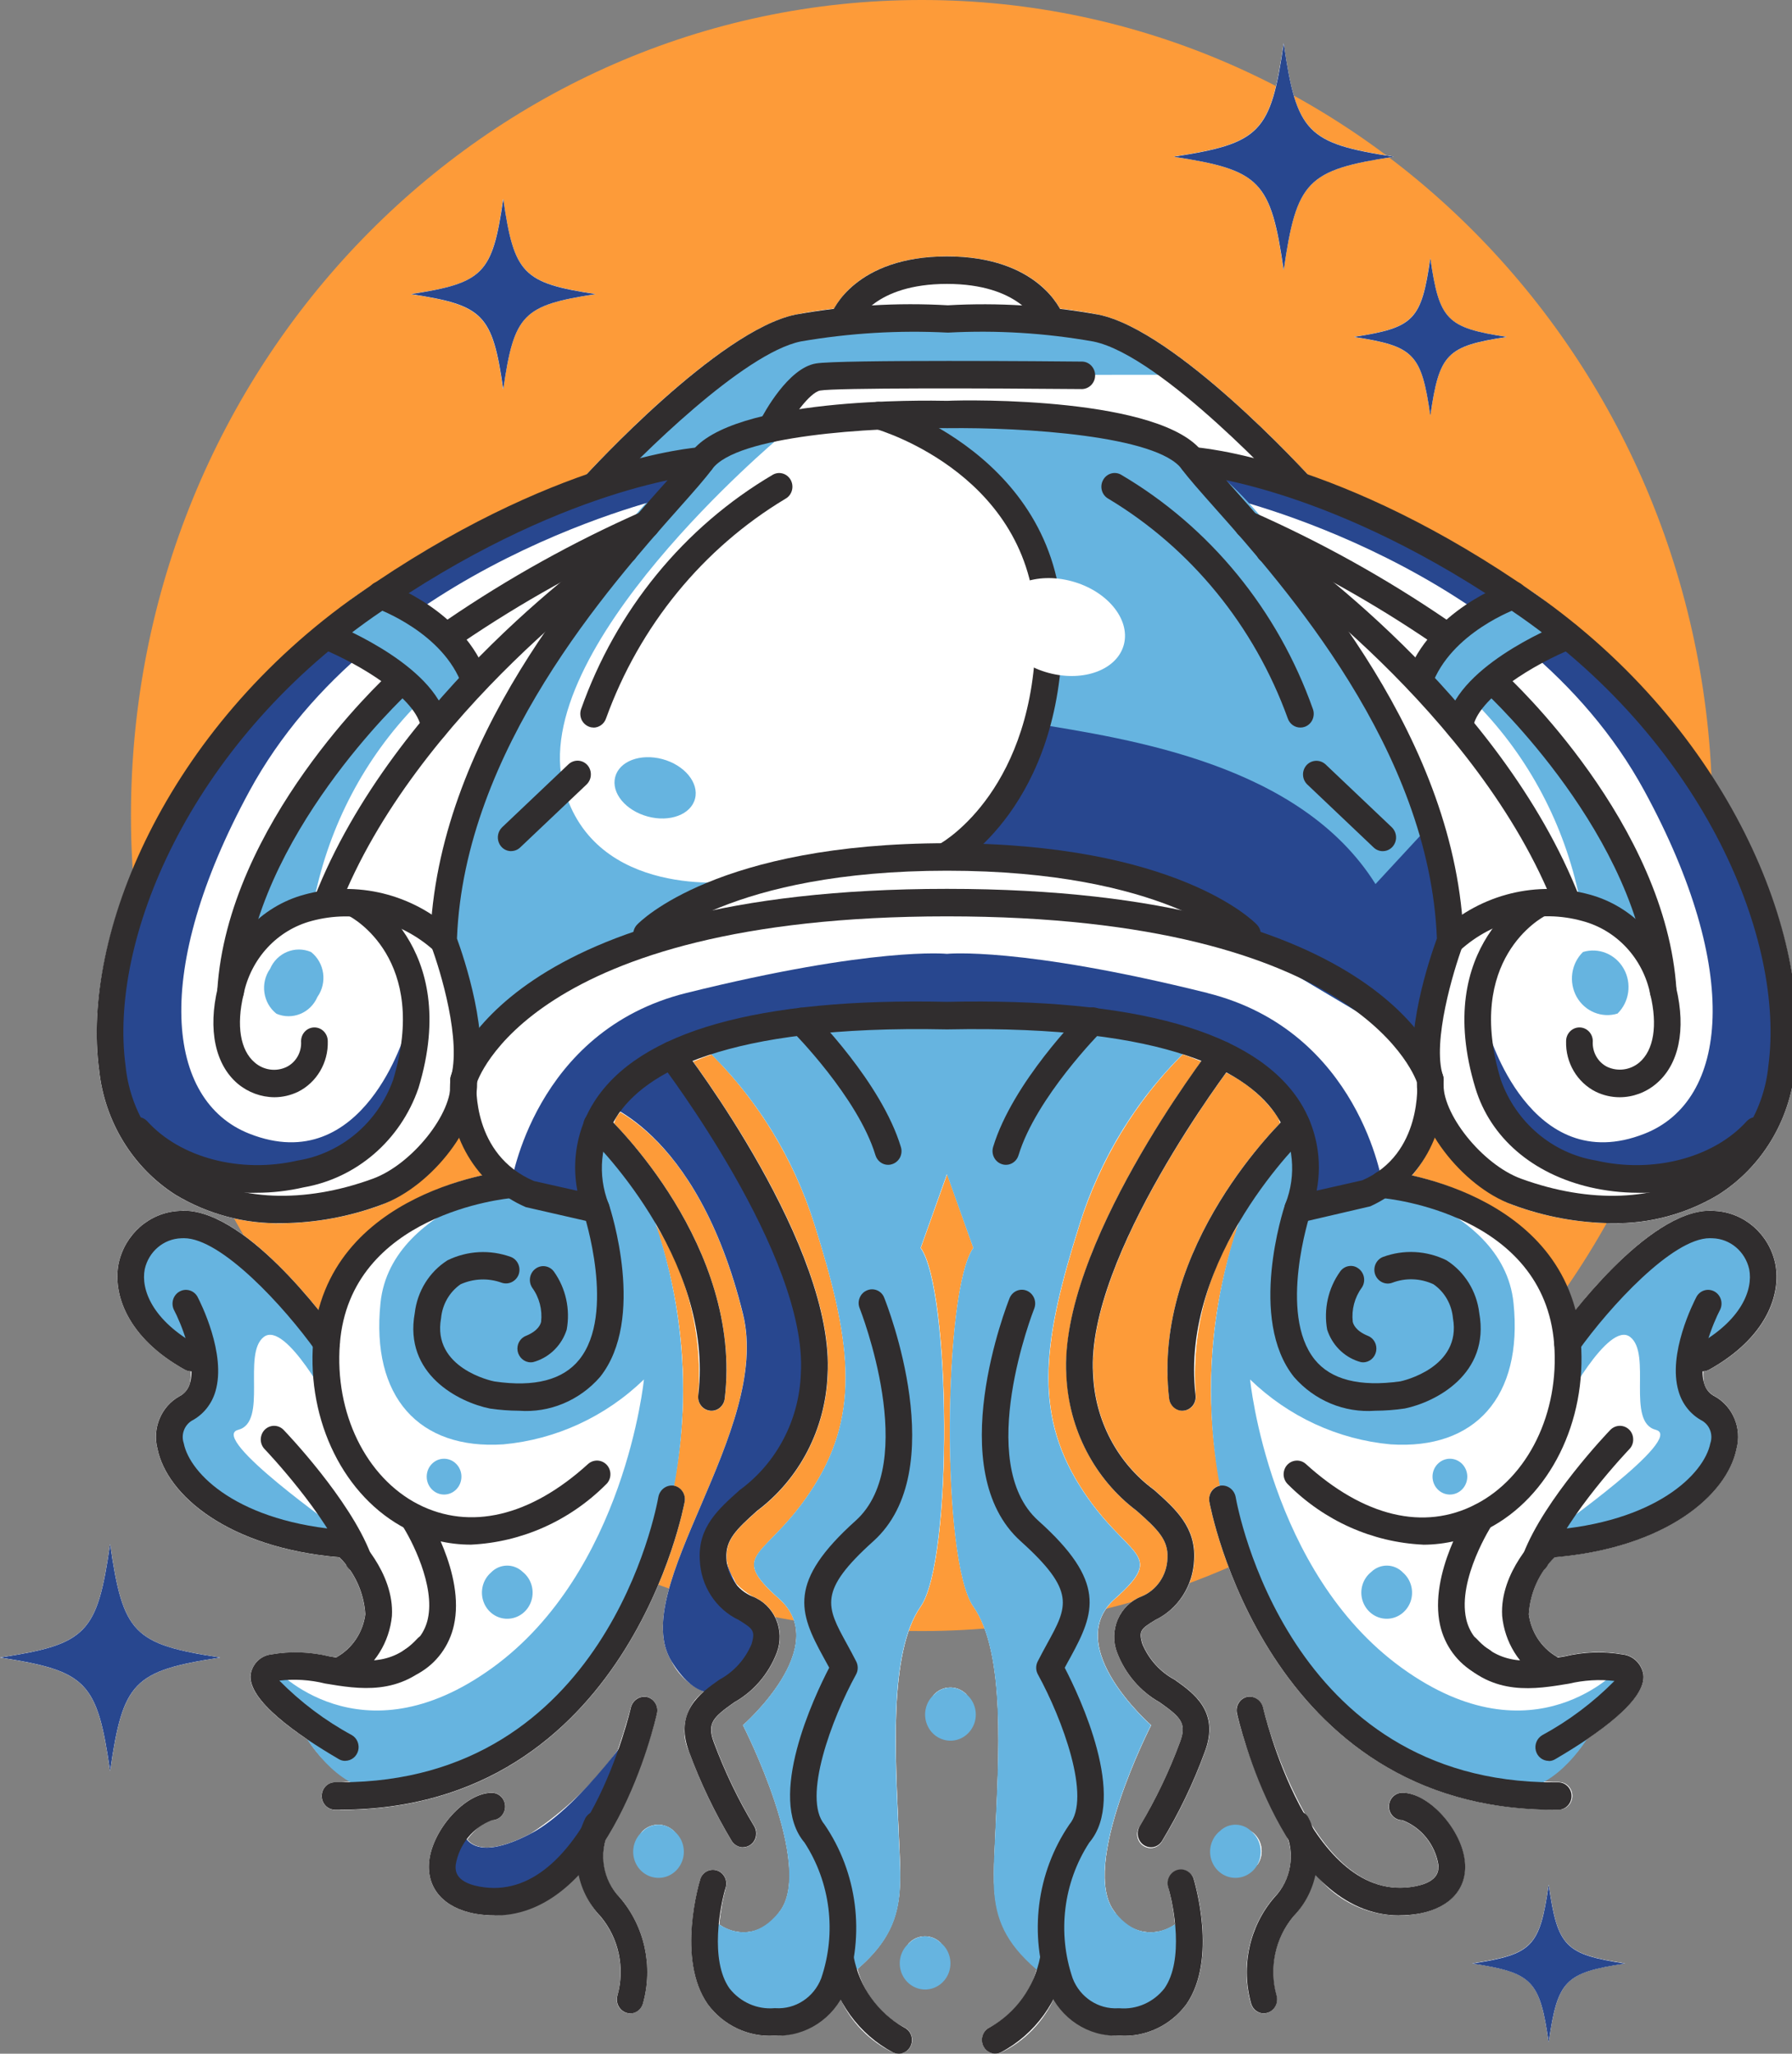 <?xml version="1.0" encoding="UTF-8"?>
<svg xmlns="http://www.w3.org/2000/svg" xmlns:xlink="http://www.w3.org/1999/xlink" width="96px" height="110px" viewBox="0 0 96 110" version="1.1">
<rect x="0" y="0" width="96" height="110" fill="#808080" stroke="none"/>
<g id="surface1">
<path style=" stroke:none;fill-rule:nonzero;fill:rgb(99.216%,60.784%,22.353%);fill-opacity:1;" d="M 91.734 43.629 C 91.762 67.762 72.809 87.344 49.41 87.363 C 26.008 87.383 7.027 67.832 7.016 43.699 C 7.008 19.57 25.973 0 49.375 0 C 72.754 -0.016 91.719 19.52 91.734 43.629 "/>
<path style=" stroke:none;fill-rule:nonzero;fill:rgb(100%,100%,100%);fill-opacity:1;" d="M 67.062 98.113 C 66.551 97.836 65.922 98.012 65.617 98.516 C 65.309 99.02 65.434 99.68 65.902 100.031 C 66.367 100.379 67.016 100.297 67.387 99.844 C 67.75 99.27 67.605 98.504 67.062 98.113 M 81.02 64.527 C 82.734 65.164 84.539 65.5 86.359 65.516 C 88.359 65.559 90.328 65.031 92.055 63.992 C 94.352 62.539 95.863 60.066 96.148 57.301 C 97.039 50.668 93.203 40.73 84.379 33.516 C 84.32 33.469 84.281 33.41 84.215 33.383 C 83.566 32.859 82.961 32.312 82.258 31.82 C 81.988 31.633 81.746 31.5 81.48 31.32 C 81.434 31.281 81.383 31.246 81.324 31.223 C 77.824 28.816 74.047 26.875 70.078 25.445 C 69.375 24.684 62.852 17.676 58.855 16.855 C 58.168 16.715 57.469 16.613 56.777 16.531 C 56.398 15.832 54.922 13.734 50.734 13.734 C 46.543 13.734 45.066 15.824 44.684 16.531 C 43.996 16.613 43.297 16.711 42.613 16.855 C 38.621 17.676 32.098 24.68 31.391 25.445 C 27.418 26.879 23.637 28.82 20.133 31.223 C 20.078 31.25 20.031 31.281 19.984 31.324 C 19.719 31.504 19.473 31.641 19.203 31.828 C 18.496 32.32 17.891 32.871 17.242 33.395 C 17.191 33.414 17.164 33.461 17.121 33.488 C 8.266 40.699 4.418 50.66 5.309 57.301 C 5.598 60.07 7.113 62.543 9.41 64.004 C 11.137 65.035 13.102 65.559 15.098 65.52 C 16.918 65.5 18.727 65.168 20.438 64.531 C 22.188 63.789 23.652 62.473 24.602 60.785 C 24.879 61.586 25.301 62.324 25.852 62.953 C 23.344 63.512 18.438 65.301 17.145 70.273 C 15.539 68.262 12.223 64.582 9.566 64.863 C 8 64.953 6.684 66.109 6.352 67.691 C 6.039 69.305 6.809 71.645 9.906 73.363 C 10.004 73.414 10.109 73.441 10.219 73.445 C 10.23 73.66 10.215 73.875 10.176 74.086 C 10.094 74.391 9.891 74.645 9.617 74.785 C 8.637 75.324 8.145 76.496 8.438 77.602 C 8.934 80.066 12.191 82.902 18.176 83.41 C 18.996 84.211 19.492 85.301 19.566 86.465 C 19.445 87.414 18.895 88.254 18.086 88.727 C 18.07 88.742 18.07 88.77 18.055 88.781 C 17.918 88.762 17.785 88.746 17.648 88.723 C 16.617 88.473 15.551 88.441 14.508 88.621 C 13.961 88.691 13.52 89.125 13.426 89.688 C 13.293 90.727 14.785 92.043 16.496 93.191 C 17.094 94.117 17.891 94.883 18.832 95.426 C 18.625 95.43 18.441 95.465 18.227 95.465 L 17.961 95.465 C 17.566 95.457 17.242 95.781 17.234 96.188 C 17.23 96.594 17.543 96.93 17.938 96.938 L 18.223 96.938 C 33.656 96.938 36.648 80.598 36.676 80.43 C 36.707 80.238 36.664 80.039 36.555 79.879 C 36.445 79.719 36.281 79.613 36.094 79.578 L 36.09 79.578 C 37.008 74.887 36.66 70.023 35.086 65.523 C 36.836 68.238 37.656 71.484 37.406 74.738 C 37.383 74.93 37.434 75.129 37.551 75.281 C 37.668 75.438 37.84 75.535 38.027 75.559 C 38.055 75.562 38.086 75.566 38.117 75.566 C 38.477 75.566 38.777 75.289 38.824 74.922 C 39.676 67.789 34.449 61.781 32.887 60.164 C 32.949 60.047 32.957 59.934 33.031 59.816 C 33.086 59.734 33.172 59.648 33.23 59.566 C 34.957 60.59 38.059 63.32 39.801 70.391 C 41.348 76.648 33.582 85.117 35.977 88.98 C 36.348 89.715 36.965 90.289 37.711 90.602 C 36.715 91.34 36.383 92.711 36.922 93.844 C 37.531 95.508 38.297 97.105 39.207 98.617 C 39.426 98.953 39.867 99.047 40.195 98.824 C 40.355 98.719 40.465 98.551 40.504 98.359 C 40.543 98.168 40.508 97.969 40.402 97.805 C 39.551 96.383 38.828 94.879 38.25 93.316 C 37.859 92.293 38.23 91.965 39.348 91.176 C 40.383 90.594 41.188 89.652 41.621 88.52 C 41.84 87.945 41.828 87.301 41.582 86.734 C 41.34 86.168 40.883 85.73 40.32 85.512 C 39.992 85.328 39.691 85.094 39.43 84.82 C 39.379 84.727 39.344 84.633 39.297 84.539 C 39.074 84.223 38.941 83.848 38.926 83.453 C 38.871 82.484 39.449 81.914 40.574 80.922 C 42.836 79.219 44.223 76.543 44.34 73.656 C 44.695 67.797 38.98 59.41 37.125 56.859 C 37.449 56.73 37.758 56.598 38.125 56.477 C 40.652 59.004 42.547 62.133 43.637 65.586 C 45.562 71.676 46.137 75.566 43.637 79.562 C 41.133 83.562 38.863 83.074 41.746 85.637 C 44.625 88.195 39.805 92.406 39.805 92.406 C 39.805 92.406 43.695 99.996 41.746 102.422 C 41.41 102.957 40.879 103.328 40.273 103.453 C 39.668 103.574 39.039 103.441 38.531 103.078 C 38.59 102.395 38.711 101.719 38.891 101.059 C 38.977 100.684 38.77 100.305 38.414 100.188 C 38.055 100.07 37.672 100.254 37.531 100.613 C 37.477 100.789 36.227 104.93 37.922 107.355 C 38.762 108.484 40.086 109.113 41.465 109.035 L 41.543 109.035 C 42.969 109.047 44.289 108.254 44.977 106.965 C 45.562 108.277 46.582 109.332 47.855 109.938 C 47.945 109.98 48.047 110 48.145 110 C 48.484 110 48.777 109.758 48.848 109.418 C 48.918 109.078 48.746 108.73 48.438 108.59 C 47.215 107.957 46.305 106.824 45.93 105.465 C 48.547 103.199 48.277 101.328 48.148 98.211 C 47.98 94.203 47.578 88.535 49.324 86.047 C 51.066 83.559 50.934 69.047 49.324 66.84 L 50.738 62.887 L 52.148 66.84 C 50.539 69.051 50.406 83.559 52.148 86.047 C 53.895 88.535 53.492 94.199 53.324 98.211 C 53.195 101.328 52.922 103.195 55.543 105.465 C 55.168 106.824 54.258 107.957 53.031 108.59 C 52.723 108.73 52.551 109.078 52.621 109.418 C 52.691 109.758 52.984 110 53.324 110 C 53.422 110 53.523 109.98 53.613 109.938 C 54.887 109.332 55.91 108.277 56.496 106.961 C 57.18 108.254 58.5 109.051 59.926 109.035 L 60.004 109.035 C 61.383 109.113 62.711 108.488 63.555 107.355 C 65.25 104.926 64 100.789 63.941 100.613 C 63.801 100.254 63.418 100.07 63.062 100.188 C 62.703 100.305 62.496 100.688 62.586 101.062 C 62.762 101.719 62.883 102.395 62.945 103.078 C 62.438 103.441 61.809 103.574 61.203 103.453 C 60.594 103.328 60.062 102.957 59.727 102.422 C 57.777 99.996 61.668 92.406 61.668 92.406 C 61.668 92.406 56.848 88.195 59.727 85.637 C 62.609 83.074 60.336 83.562 57.836 79.566 C 55.336 75.566 55.91 71.676 57.836 65.586 C 58.93 62.129 60.824 59 63.355 56.473 C 63.723 56.59 64.035 56.723 64.355 56.852 C 62.5 59.406 56.781 67.797 57.137 73.66 C 57.254 76.543 58.637 79.219 60.898 80.922 C 62.02 81.914 62.602 82.484 62.547 83.457 C 62.52 84.367 61.973 85.176 61.148 85.516 C 60.586 85.73 60.129 86.168 59.887 86.734 C 59.641 87.301 59.629 87.945 59.852 88.52 C 60.281 89.652 61.086 90.594 62.121 91.18 C 63.238 91.965 63.602 92.289 63.215 93.316 C 62.637 94.879 61.918 96.383 61.066 97.809 C 60.906 98.027 60.879 98.32 60.996 98.566 C 61.109 98.812 61.352 98.973 61.617 98.98 C 61.883 98.992 62.129 98.848 62.262 98.605 C 63.172 97.102 63.934 95.508 64.543 93.848 C 65.371 91.68 63.957 90.684 62.93 89.961 C 62.164 89.551 61.559 88.883 61.211 88.066 C 60.984 87.332 61.141 87.234 61.891 86.77 C 63.121 86.18 63.93 84.93 63.98 83.531 C 64.074 81.797 62.992 80.832 61.836 79.801 C 59.863 78.359 58.652 76.055 58.566 73.562 C 58.234 68.074 64.152 59.562 65.691 57.449 C 66.785 57.988 67.73 58.797 68.438 59.809 C 68.516 59.926 68.52 60.039 68.582 60.156 C 67.02 61.773 61.793 67.781 62.637 74.91 C 62.684 75.281 62.988 75.555 63.348 75.555 C 63.379 75.559 63.406 75.555 63.438 75.551 C 63.625 75.527 63.797 75.426 63.914 75.273 C 64.027 75.117 64.082 74.922 64.055 74.727 C 63.812 71.477 64.629 68.234 66.383 65.52 C 64.809 70.02 64.461 74.879 65.379 79.57 L 65.367 79.57 C 65.18 79.602 65.016 79.711 64.906 79.871 C 64.797 80.031 64.754 80.227 64.785 80.422 C 64.812 80.586 67.797 96.926 83.234 96.926 L 83.516 96.926 C 83.91 96.926 84.227 96.594 84.227 96.184 C 84.223 95.777 83.902 95.453 83.508 95.453 L 83.227 95.453 C 83.016 95.453 82.832 95.422 82.629 95.414 C 83.566 94.875 84.367 94.109 84.961 93.188 C 86.672 92.035 88.168 90.715 88.035 89.676 C 87.941 89.113 87.5 88.68 86.949 88.613 C 85.91 88.43 84.844 88.461 83.816 88.715 C 83.676 88.734 83.543 88.75 83.406 88.773 C 83.391 88.758 83.391 88.73 83.375 88.719 C 82.566 88.242 82.02 87.41 81.895 86.461 C 81.965 85.297 82.461 84.203 83.285 83.402 C 89.266 82.895 92.527 80.055 93.023 77.594 C 93.316 76.488 92.828 75.32 91.848 74.777 C 91.57 74.637 91.367 74.383 91.289 74.078 C 91.25 73.871 91.234 73.66 91.25 73.449 C 91.355 73.445 91.461 73.418 91.559 73.367 C 94.664 71.648 95.43 69.309 95.109 67.695 C 94.777 66.109 93.457 64.953 91.891 64.863 C 91.797 64.855 91.707 64.848 91.617 64.848 C 89.016 64.848 85.871 68.328 84.32 70.273 C 83.031 65.328 78.164 63.531 75.641 62.965 C 76.184 62.324 76.598 61.586 76.863 60.781 C 77.812 62.469 79.273 63.789 81.02 64.531 M 32.504 98.359 C 33.703 96.309 34.609 94.094 35.191 91.777 C 35.281 91.379 35.039 90.984 34.656 90.891 C 34.273 90.816 33.902 91.055 33.797 91.441 C 33.793 91.473 33.543 92.453 33.098 93.734 C 31.824 95.512 30.242 97.027 28.434 98.211 C 26.301 99.32 25.414 98.996 25.027 98.523 C 25.461 97.945 26.008 97.496 26.344 97.496 C 26.738 97.496 27.059 97.168 27.059 96.762 C 27.059 96.355 26.738 96.023 26.344 96.023 C 24.934 96.023 23.145 98.004 22.992 99.738 C 22.863 101.148 23.77 102.176 25.414 102.492 C 25.777 102.559 26.141 102.594 26.508 102.594 C 28.262 102.52 29.902 101.691 31.031 100.309 C 31.172 101.195 31.574 102.016 32.176 102.66 C 33.148 103.82 33.484 105.41 33.078 106.887 C 33.02 107.07 33.039 107.273 33.125 107.445 C 33.215 107.617 33.363 107.746 33.543 107.805 C 33.613 107.828 33.684 107.84 33.758 107.84 C 34.07 107.84 34.344 107.629 34.438 107.32 C 35 105.332 34.535 103.188 33.203 101.637 C 32.344 100.789 32.07 99.496 32.5 98.359 M 75.113 96.023 C 74.719 96.023 74.402 96.355 74.402 96.762 C 74.402 97.168 74.719 97.496 75.113 97.496 C 76.125 97.875 76.859 98.781 77.047 99.871 C 77.07 100.121 77.129 100.789 75.785 101.043 C 73.32 101.504 71.496 99.742 70.188 97.621 C 70.156 97.555 70.133 97.445 70.102 97.387 C 70.07 97.328 70.012 97.324 69.977 97.281 C 68.957 95.445 68.176 93.484 67.652 91.441 C 67.551 91.055 67.176 90.812 66.793 90.891 C 66.41 90.984 66.172 91.379 66.258 91.777 C 66.844 94.094 67.75 96.316 68.953 98.367 C 69.379 99.504 69.102 100.793 68.25 101.637 C 66.918 103.188 66.453 105.332 67.016 107.32 C 67.105 107.629 67.383 107.84 67.695 107.84 C 67.766 107.84 67.84 107.828 67.906 107.805 C 68.281 107.684 68.492 107.273 68.375 106.887 C 67.961 105.41 68.301 103.82 69.273 102.66 C 69.879 102.016 70.277 101.195 70.422 100.312 C 71.75 102.066 73.918 102.906 76.039 102.492 C 77.68 102.176 78.59 101.148 78.465 99.738 C 78.309 98 76.523 96.023 75.109 96.023 M 34.391 98.113 C 34.039 98.586 34.102 99.258 34.531 99.652 C 34.961 100.047 35.613 100.031 36.027 99.617 C 36.438 99.203 36.473 98.531 36.102 98.078 C 35.617 97.609 34.855 97.625 34.391 98.113 M 48.68 104.094 C 48.328 104.562 48.387 105.234 48.816 105.629 C 49.246 106.023 49.898 106.012 50.312 105.598 C 50.727 105.184 50.758 104.508 50.387 104.055 C 49.902 103.586 49.145 103.602 48.68 104.094 M 50.035 90.766 C 49.684 91.234 49.746 91.906 50.176 92.301 C 50.605 92.699 51.258 92.684 51.672 92.27 C 52.082 91.855 52.117 91.184 51.746 90.727 C 51.262 90.258 50.5 90.277 50.035 90.766 M 68.766 14.465 C 69.457 9.68 70.02 9.102 74.664 8.391 C 70.02 7.68 69.457 7.102 68.766 2.316 C 68.074 7.102 67.516 7.68 62.871 8.391 C 67.516 9.102 68.074 9.68 68.766 14.465 M 5.898 82.707 C 5.207 87.496 4.648 88.07 0 88.781 C 4.648 89.496 5.207 90.07 5.898 94.859 C 6.59 90.07 7.148 89.496 11.797 88.781 C 7.148 88.07 6.59 87.496 5.898 82.707 M 26.957 20.848 C 27.539 16.836 28.004 16.348 31.902 15.754 C 28.008 15.152 27.539 14.676 26.957 10.66 C 26.375 14.676 25.91 15.16 22.012 15.754 C 25.91 16.355 26.375 16.836 26.957 20.848 M 76.621 22.262 C 77.102 18.941 77.488 18.543 80.715 18.047 C 77.488 17.555 77.102 17.152 76.621 13.832 C 76.145 17.148 75.758 17.547 72.535 18.047 C 75.758 18.543 76.148 18.941 76.629 22.262 M 82.965 100.949 C 82.484 104.27 82.094 104.672 78.871 105.164 C 82.098 105.656 82.484 106.059 82.965 109.379 C 83.445 106.059 83.84 105.656 87.059 105.164 C 83.836 104.672 83.445 104.27 82.965 100.949 "/>
<path style=" stroke:none;fill-rule:nonzero;fill:rgb(100%,100%,100%);fill-opacity:1;" d="M 67.062 98.113 C 66.551 97.836 65.922 98.012 65.617 98.516 C 65.309 99.02 65.434 99.68 65.902 100.031 C 66.367 100.379 67.016 100.297 67.387 99.844 C 67.75 99.27 67.605 98.504 67.062 98.113 M 81.02 64.527 C 82.734 65.164 84.539 65.5 86.359 65.516 C 88.359 65.559 90.328 65.031 92.055 63.992 C 94.352 62.539 95.863 60.066 96.148 57.301 C 97.039 50.668 93.203 40.73 84.379 33.516 C 84.32 33.469 84.281 33.41 84.215 33.383 C 83.566 32.859 82.961 32.312 82.258 31.82 C 81.988 31.633 81.746 31.5 81.48 31.32 C 81.434 31.281 81.383 31.246 81.324 31.223 C 77.824 28.816 74.047 26.875 70.078 25.445 C 69.375 24.684 62.852 17.676 58.855 16.855 C 58.168 16.715 57.469 16.613 56.777 16.531 C 56.398 15.832 54.922 13.734 50.734 13.734 C 46.543 13.734 45.066 15.824 44.684 16.531 C 43.996 16.613 43.297 16.711 42.613 16.855 C 38.621 17.676 32.098 24.68 31.391 25.445 C 27.418 26.879 23.637 28.82 20.133 31.223 C 20.078 31.25 20.031 31.281 19.984 31.324 C 19.719 31.504 19.473 31.641 19.203 31.828 C 18.496 32.32 17.891 32.871 17.242 33.395 C 17.191 33.414 17.164 33.461 17.121 33.488 C 8.266 40.699 4.418 50.66 5.309 57.301 C 5.598 60.07 7.113 62.543 9.41 64.004 C 11.137 65.035 13.102 65.559 15.098 65.52 C 16.918 65.5 18.727 65.168 20.438 64.531 C 22.188 63.789 23.652 62.473 24.602 60.785 C 24.879 61.586 25.301 62.324 25.852 62.953 C 23.344 63.512 18.438 65.301 17.145 70.273 C 15.539 68.262 12.223 64.582 9.566 64.863 C 8 64.953 6.684 66.109 6.352 67.691 C 6.039 69.305 6.809 71.645 9.906 73.363 C 10.004 73.414 10.109 73.441 10.219 73.445 C 10.23 73.66 10.215 73.875 10.176 74.086 C 10.094 74.391 9.891 74.645 9.617 74.785 C 8.637 75.324 8.145 76.496 8.438 77.602 C 8.934 80.066 12.191 82.902 18.176 83.41 C 18.996 84.211 19.492 85.301 19.566 86.465 C 19.445 87.414 18.895 88.254 18.086 88.727 C 18.07 88.742 18.07 88.77 18.055 88.781 C 17.918 88.762 17.785 88.746 17.648 88.723 C 16.617 88.473 15.551 88.441 14.508 88.621 C 13.961 88.691 13.52 89.125 13.426 89.688 C 13.293 90.727 14.785 92.043 16.496 93.191 C 17.094 94.117 17.891 94.883 18.832 95.426 C 18.625 95.43 18.441 95.465 18.227 95.465 L 17.961 95.465 C 17.566 95.457 17.242 95.781 17.234 96.188 C 17.23 96.594 17.543 96.93 17.938 96.938 L 18.223 96.938 C 33.656 96.938 36.648 80.598 36.676 80.43 C 36.707 80.238 36.664 80.039 36.555 79.879 C 36.445 79.719 36.281 79.613 36.094 79.578 L 36.09 79.578 C 37.008 74.887 36.66 70.023 35.086 65.523 C 36.836 68.238 37.656 71.484 37.406 74.738 C 37.383 74.93 37.434 75.129 37.551 75.281 C 37.668 75.438 37.84 75.535 38.027 75.559 C 38.055 75.562 38.086 75.566 38.117 75.566 C 38.477 75.566 38.777 75.289 38.824 74.922 C 39.676 67.789 34.449 61.781 32.887 60.164 C 32.949 60.047 32.957 59.934 33.031 59.816 C 33.086 59.734 33.172 59.648 33.23 59.566 C 34.957 60.59 38.059 63.32 39.801 70.391 C 41.348 76.648 33.582 85.117 35.977 88.98 C 36.348 89.715 36.965 90.289 37.711 90.602 C 36.715 91.34 36.383 92.711 36.922 93.844 C 37.531 95.508 38.297 97.105 39.207 98.617 C 39.426 98.953 39.867 99.047 40.195 98.824 C 40.355 98.719 40.465 98.551 40.504 98.359 C 40.543 98.168 40.508 97.969 40.402 97.805 C 39.551 96.383 38.828 94.879 38.25 93.316 C 37.859 92.293 38.23 91.965 39.348 91.176 C 40.383 90.594 41.188 89.652 41.621 88.52 C 41.84 87.945 41.828 87.301 41.582 86.734 C 41.34 86.168 40.883 85.73 40.32 85.512 C 39.992 85.328 39.691 85.094 39.43 84.82 C 39.379 84.727 39.344 84.633 39.297 84.539 C 39.074 84.223 38.941 83.848 38.926 83.453 C 38.871 82.484 39.449 81.914 40.574 80.922 C 42.836 79.219 44.223 76.543 44.34 73.656 C 44.695 67.797 38.98 59.41 37.125 56.859 C 37.449 56.73 37.758 56.598 38.125 56.477 C 40.652 59.004 42.547 62.133 43.637 65.586 C 45.562 71.676 46.137 75.566 43.637 79.562 C 41.133 83.562 38.863 83.074 41.746 85.637 C 44.625 88.195 39.805 92.406 39.805 92.406 C 39.805 92.406 43.695 99.996 41.746 102.422 C 41.41 102.957 40.879 103.328 40.273 103.453 C 39.668 103.574 39.039 103.441 38.531 103.078 C 38.59 102.395 38.711 101.719 38.891 101.059 C 38.977 100.684 38.77 100.305 38.414 100.188 C 38.055 100.07 37.672 100.254 37.531 100.613 C 37.477 100.789 36.227 104.93 37.922 107.355 C 38.762 108.484 40.086 109.113 41.465 109.035 L 41.543 109.035 C 42.969 109.047 44.289 108.254 44.977 106.965 C 45.562 108.277 46.582 109.332 47.855 109.938 C 47.945 109.98 48.047 110 48.145 110 C 48.484 110 48.777 109.758 48.848 109.418 C 48.918 109.078 48.746 108.73 48.438 108.59 C 47.215 107.957 46.305 106.824 45.93 105.465 C 48.547 103.199 48.277 101.328 48.148 98.211 C 47.98 94.203 47.578 88.535 49.324 86.047 C 51.066 83.559 50.934 69.047 49.324 66.84 L 50.738 62.887 L 52.148 66.84 C 50.539 69.051 50.406 83.559 52.148 86.047 C 53.895 88.535 53.492 94.199 53.324 98.211 C 53.195 101.328 52.922 103.195 55.543 105.465 C 55.168 106.824 54.258 107.957 53.031 108.59 C 52.723 108.73 52.551 109.078 52.621 109.418 C 52.691 109.758 52.984 110 53.324 110 C 53.422 110 53.523 109.98 53.613 109.938 C 54.887 109.332 55.91 108.277 56.496 106.961 C 57.18 108.254 58.5 109.051 59.926 109.035 L 60.004 109.035 C 61.383 109.113 62.711 108.488 63.555 107.355 C 65.25 104.926 64 100.789 63.941 100.613 C 63.801 100.254 63.418 100.07 63.062 100.188 C 62.703 100.305 62.496 100.688 62.586 101.062 C 62.762 101.719 62.883 102.395 62.945 103.078 C 62.438 103.441 61.809 103.574 61.203 103.453 C 60.594 103.328 60.062 102.957 59.727 102.422 C 57.777 99.996 61.668 92.406 61.668 92.406 C 61.668 92.406 56.848 88.195 59.727 85.637 C 62.609 83.074 60.336 83.562 57.836 79.566 C 55.336 75.566 55.91 71.676 57.836 65.586 C 58.93 62.129 60.824 59 63.355 56.473 C 63.723 56.59 64.035 56.723 64.355 56.852 C 62.5 59.406 56.781 67.797 57.137 73.66 C 57.254 76.543 58.637 79.219 60.898 80.922 C 62.02 81.914 62.602 82.484 62.547 83.457 C 62.52 84.367 61.973 85.176 61.148 85.516 C 60.586 85.73 60.129 86.168 59.887 86.734 C 59.641 87.301 59.629 87.945 59.852 88.52 C 60.281 89.652 61.086 90.594 62.121 91.18 C 63.238 91.965 63.602 92.289 63.215 93.316 C 62.637 94.879 61.918 96.383 61.066 97.809 C 60.906 98.027 60.879 98.32 60.996 98.566 C 61.109 98.812 61.352 98.973 61.617 98.98 C 61.883 98.992 62.129 98.848 62.262 98.605 C 63.172 97.102 63.934 95.508 64.543 93.848 C 65.371 91.68 63.957 90.684 62.93 89.961 C 62.164 89.551 61.559 88.883 61.211 88.066 C 60.984 87.332 61.141 87.234 61.891 86.77 C 63.121 86.18 63.93 84.93 63.98 83.531 C 64.074 81.797 62.992 80.832 61.836 79.801 C 59.863 78.359 58.652 76.055 58.566 73.562 C 58.234 68.074 64.152 59.562 65.691 57.449 C 66.785 57.988 67.73 58.797 68.438 59.809 C 68.516 59.926 68.52 60.039 68.582 60.156 C 67.02 61.773 61.793 67.781 62.637 74.91 C 62.684 75.281 62.988 75.555 63.348 75.555 C 63.379 75.559 63.406 75.555 63.438 75.551 C 63.625 75.527 63.797 75.426 63.914 75.273 C 64.027 75.117 64.082 74.922 64.055 74.727 C 63.812 71.477 64.629 68.234 66.383 65.52 C 64.809 70.02 64.461 74.879 65.379 79.57 L 65.367 79.57 C 65.18 79.602 65.016 79.711 64.906 79.871 C 64.797 80.031 64.754 80.227 64.785 80.422 C 64.812 80.586 67.797 96.926 83.234 96.926 L 83.516 96.926 C 83.91 96.926 84.227 96.594 84.227 96.184 C 84.223 95.777 83.902 95.453 83.508 95.453 L 83.227 95.453 C 83.016 95.453 82.832 95.422 82.629 95.414 C 83.566 94.875 84.367 94.109 84.961 93.188 C 86.672 92.035 88.168 90.715 88.035 89.676 C 87.941 89.113 87.5 88.68 86.949 88.613 C 85.91 88.43 84.844 88.461 83.816 88.715 C 83.676 88.734 83.543 88.75 83.406 88.773 C 83.391 88.758 83.391 88.73 83.375 88.719 C 82.566 88.242 82.02 87.41 81.895 86.461 C 81.965 85.297 82.461 84.203 83.285 83.402 C 89.266 82.895 92.527 80.055 93.023 77.594 C 93.316 76.488 92.828 75.32 91.848 74.777 C 91.57 74.637 91.367 74.383 91.289 74.078 C 91.25 73.871 91.234 73.66 91.25 73.449 C 91.355 73.445 91.461 73.418 91.559 73.367 C 94.664 71.648 95.43 69.309 95.109 67.695 C 94.777 66.109 93.457 64.953 91.891 64.863 C 91.797 64.855 91.707 64.848 91.617 64.848 C 89.016 64.848 85.871 68.328 84.32 70.273 C 83.031 65.328 78.164 63.531 75.641 62.965 C 76.184 62.324 76.598 61.586 76.863 60.781 C 77.812 62.469 79.273 63.789 81.02 64.531 M 32.504 98.359 C 33.703 96.309 34.609 94.094 35.191 91.777 C 35.281 91.379 35.039 90.984 34.656 90.891 C 34.273 90.816 33.902 91.055 33.797 91.441 C 33.793 91.473 33.543 92.453 33.098 93.734 C 31.824 95.512 30.242 97.027 28.434 98.211 C 26.301 99.32 25.414 98.996 25.027 98.523 C 25.461 97.945 26.008 97.496 26.344 97.496 C 26.738 97.496 27.059 97.168 27.059 96.762 C 27.059 96.355 26.738 96.023 26.344 96.023 C 24.934 96.023 23.145 98.004 22.992 99.738 C 22.863 101.148 23.77 102.176 25.414 102.492 C 25.777 102.559 26.141 102.594 26.508 102.594 C 28.262 102.52 29.902 101.691 31.031 100.309 C 31.172 101.195 31.574 102.016 32.176 102.66 C 33.148 103.82 33.484 105.41 33.078 106.887 C 33.02 107.07 33.039 107.273 33.125 107.445 C 33.215 107.617 33.363 107.746 33.543 107.805 C 33.613 107.828 33.684 107.84 33.758 107.84 C 34.07 107.84 34.344 107.629 34.438 107.32 C 35 105.332 34.535 103.188 33.203 101.637 C 32.344 100.789 32.07 99.496 32.5 98.359 M 75.113 96.023 C 74.719 96.023 74.402 96.355 74.402 96.762 C 74.402 97.168 74.719 97.496 75.113 97.496 C 76.125 97.875 76.859 98.781 77.047 99.871 C 77.07 100.121 77.129 100.789 75.785 101.043 C 73.32 101.504 71.496 99.742 70.188 97.621 C 70.156 97.555 70.133 97.445 70.102 97.387 C 70.07 97.328 70.012 97.324 69.977 97.281 C 68.957 95.445 68.176 93.484 67.652 91.441 C 67.551 91.055 67.176 90.812 66.793 90.891 C 66.41 90.984 66.172 91.379 66.258 91.777 C 66.844 94.094 67.75 96.316 68.953 98.367 C 69.379 99.504 69.102 100.793 68.25 101.637 C 66.918 103.188 66.453 105.332 67.016 107.32 C 67.105 107.629 67.383 107.84 67.695 107.84 C 67.766 107.84 67.84 107.828 67.906 107.805 C 68.281 107.684 68.492 107.273 68.375 106.887 C 67.961 105.41 68.301 103.82 69.273 102.66 C 69.879 102.016 70.277 101.195 70.422 100.312 C 71.75 102.066 73.918 102.906 76.039 102.492 C 77.68 102.176 78.59 101.148 78.465 99.738 C 78.309 98 76.523 96.023 75.109 96.023 M 34.391 98.113 C 34.039 98.586 34.102 99.258 34.531 99.652 C 34.961 100.047 35.613 100.031 36.027 99.617 C 36.438 99.203 36.473 98.531 36.102 98.078 C 35.617 97.609 34.855 97.625 34.391 98.113 M 48.68 104.094 C 48.328 104.562 48.387 105.234 48.816 105.629 C 49.246 106.023 49.898 106.012 50.312 105.598 C 50.727 105.184 50.758 104.508 50.387 104.055 C 49.902 103.586 49.145 103.602 48.68 104.094 M 50.035 90.766 C 49.684 91.234 49.746 91.906 50.176 92.301 C 50.605 92.699 51.258 92.684 51.672 92.27 C 52.082 91.855 52.117 91.184 51.746 90.727 C 51.262 90.258 50.5 90.277 50.035 90.766 M 68.766 14.465 C 69.457 9.68 70.02 9.102 74.664 8.391 C 70.02 7.68 69.457 7.102 68.766 2.316 C 68.074 7.102 67.516 7.68 62.871 8.391 C 67.516 9.102 68.074 9.68 68.766 14.465 M 5.898 82.707 C 5.207 87.496 4.648 88.07 0 88.781 C 4.648 89.496 5.207 90.07 5.898 94.859 C 6.59 90.07 7.148 89.496 11.797 88.781 C 7.148 88.07 6.59 87.496 5.898 82.707 M 26.957 20.848 C 27.539 16.836 28.004 16.348 31.902 15.754 C 28.008 15.152 27.539 14.676 26.957 10.66 C 26.375 14.676 25.91 15.16 22.012 15.754 C 25.91 16.355 26.375 16.836 26.957 20.848 M 76.621 22.262 C 77.102 18.941 77.488 18.543 80.715 18.047 C 77.488 17.555 77.102 17.152 76.621 13.832 C 76.145 17.148 75.758 17.547 72.535 18.047 C 75.758 18.543 76.148 18.941 76.629 22.262 M 82.965 100.949 C 82.484 104.27 82.094 104.672 78.871 105.164 C 82.098 105.656 82.484 106.059 82.965 109.379 C 83.445 106.059 83.84 105.656 87.059 105.164 C 83.836 104.672 83.445 104.27 82.965 100.949 "/>
<path style=" stroke:none;fill-rule:nonzero;fill:rgb(40%,70.588%,87.843%);fill-opacity:1;" d="M 80.129 36.617 C 84.629 39.93 88.84 51.062 88.84 51.062 L 84.617 48.117 C 83.812 44.195 81.918 40.598 79.164 37.766 Z M 80.129 36.617 "/>
<path style=" stroke:none;fill-rule:nonzero;fill:rgb(15.686%,27.843%,56.078%);fill-opacity:1;" d="M 65.492 26.586 C 65.492 26.586 81.461 30.148 88.102 42.379 C 93.34 52.02 92.578 58.961 88.102 60.723 C 81.965 63.145 79.723 55.23 79.723 55.23 C 79.723 55.23 80.246 61.73 83.973 62.43 C 87.699 63.129 92.848 63.348 94.102 60.547 C 95.355 57.742 96.883 49.469 89.324 38.926 C 81.766 28.379 63.879 24.688 63.879 24.688 Z M 65.492 26.586 "/>
<path style=" stroke:none;fill-rule:nonzero;fill:rgb(40%,70.588%,87.843%);fill-opacity:1;" d="M 83.977 33.828 C 83.977 33.828 78.895 35.844 78.191 38.926 L 75.992 36.156 C 75.992 36.156 79.199 31.855 80.711 31.594 C 82.219 31.336 83.977 33.828 83.977 33.828 "/>
<path style=" stroke:none;fill-rule:nonzero;fill:rgb(40%,70.588%,87.843%);fill-opacity:1;" d="M 84.801 50.992 C 84.164 51.617 84.027 52.609 84.465 53.395 C 84.906 54.176 85.809 54.547 86.652 54.289 C 87.289 53.668 87.426 52.672 86.988 51.891 C 86.547 51.105 85.641 50.734 84.801 50.992 "/>
<path style=" stroke:none;fill-rule:nonzero;fill:rgb(40%,70.588%,87.843%);fill-opacity:1;" d="M 83.691 75.41 C 83.691 75.41 86.152 70.711 87.328 71.609 C 88.504 72.512 87.098 76.172 88.707 76.586 C 90.316 77 83.207 82.004 83.207 82.004 L 82.703 82.977 C 82.703 82.977 87.98 82.844 90.289 80.301 C 92.598 77.762 93.734 77.156 92.379 76.102 C 91.523 75.395 90.875 74.461 90.496 73.402 L 91.121 72.238 C 91.121 72.238 95.086 70.453 94.465 68.547 C 93.848 66.641 92.914 65.73 92.379 65.59 C 89.324 64.789 84.875 70.301 84.008 71.543 C 83.141 72.785 83.691 75.414 83.691 75.414 "/>
<path style=" stroke:none;fill-rule:nonzero;fill:rgb(40%,70.588%,87.843%);fill-opacity:1;" d="M 71.98 62.887 C 71.98 62.887 80.516 64.211 81.082 69.797 C 81.594 74.828 79.012 77.66 74.5 77.363 C 71.684 77.105 69.031 75.883 66.969 73.887 C 66.969 73.887 67.977 84.188 75.09 89.332 C 82.199 94.477 86.777 89.332 86.777 89.332 C 86.777 89.332 84.766 96.59 80.129 95.949 C 75.492 95.309 67.566 89.246 65.492 80.297 C 64.023 73.438 65.199 66.262 68.77 60.281 C 69.492 61.527 70.637 62.457 71.98 62.887 "/>
<path style=" stroke:none;fill-rule:nonzero;fill:rgb(40%,70.588%,87.843%);fill-opacity:1;" d="M 73.457 84.199 C 73 84.562 72.816 85.18 72.996 85.742 C 73.18 86.305 73.684 86.691 74.258 86.703 C 74.832 86.719 75.352 86.355 75.559 85.801 C 75.762 85.246 75.602 84.617 75.164 84.234 C 74.699 83.746 73.941 83.73 73.457 84.199 "/>
<path style=" stroke:none;fill-rule:nonzero;fill:rgb(40%,70.588%,87.843%);fill-opacity:1;" d="M 65.352 98.074 C 64.898 98.438 64.715 99.059 64.895 99.621 C 65.074 100.184 65.582 100.57 66.156 100.582 C 66.73 100.594 67.25 100.234 67.453 99.68 C 67.656 99.125 67.5 98.496 67.062 98.113 C 66.598 97.625 65.836 97.605 65.352 98.074 "/>
<path style=" stroke:none;fill-rule:nonzero;fill:rgb(40%,70.588%,87.843%);fill-opacity:1;" d="M 76.742 79.09 C 76.742 79.621 77.16 80.051 77.672 80.051 C 78.188 80.051 78.602 79.621 78.605 79.094 C 78.605 78.562 78.188 78.133 77.672 78.133 C 77.426 78.133 77.191 78.234 77.016 78.414 C 76.84 78.594 76.742 78.836 76.742 79.09 "/>
<path style=" stroke:none;fill-rule:nonzero;fill:rgb(40%,70.588%,87.843%);fill-opacity:1;" d="M 17.773 75.41 C 17.773 75.41 15.309 70.711 14.133 71.609 C 12.961 72.512 14.367 76.172 12.758 76.586 C 11.145 77 18.258 82.004 18.258 82.004 L 18.758 82.977 C 18.758 82.977 13.484 82.844 11.172 80.301 C 8.863 77.762 7.727 77.156 9.086 76.102 C 9.938 75.395 10.59 74.461 10.965 73.402 L 10.34 72.238 C 10.34 72.238 6.379 70.449 7 68.543 C 7.617 66.637 8.551 65.727 9.086 65.586 C 12.141 64.785 16.586 70.297 17.457 71.539 C 18.324 72.781 17.773 75.41 17.773 75.41 "/>
<path style=" stroke:none;fill-rule:nonzero;fill:rgb(15.686%,27.843%,56.078%);fill-opacity:1;" d="M 24.719 97.738 C 24.719 97.738 24.719 100.145 28.434 98.211 C 31.172 96.785 34.41 91.957 34.41 91.957 C 34.41 91.957 32.219 98.746 30.289 100.102 C 28.359 101.457 27.793 102.98 25.539 101.77 C 23.281 100.562 22.66 99.406 24.719 97.738 "/>
<path style=" stroke:none;fill-rule:nonzero;fill:rgb(15.686%,27.843%,56.078%);fill-opacity:1;" d="M 31.98 58.961 C 31.98 58.961 37.312 60.277 39.805 70.387 C 41.348 76.641 33.582 85.113 35.973 88.98 C 38.363 92.844 40.59 88.992 40.938 88.293 C 41.742 86.672 36.621 83.629 39.805 80.293 C 42.988 76.961 44.617 77.594 43.73 70.383 C 43.316 67.027 35.973 56.113 35.973 56.113 Z M 31.98 58.961 "/>
<path style=" stroke:none;fill-rule:nonzero;fill:rgb(40%,70.588%,87.843%);fill-opacity:1;" d="M 63.723 102.418 C 63.723 102.418 61.668 104.844 59.723 102.418 C 57.773 99.996 61.66 92.406 61.66 92.406 C 61.66 92.406 56.84 88.195 59.723 85.633 C 62.602 83.07 60.328 83.559 57.828 79.562 C 55.328 75.566 55.902 71.676 57.828 65.586 C 58.965 61.953 60.996 58.691 63.723 56.113 C 58.125 53.547 50.727 54.398 50.727 54.398 C 50.727 54.398 43.332 53.547 37.734 56.113 C 40.461 58.691 42.492 61.953 43.629 65.578 C 45.555 71.672 46.129 75.562 43.629 79.559 C 41.125 83.555 38.855 83.066 41.734 85.629 C 44.617 88.191 39.797 92.402 39.797 92.402 C 39.797 92.402 43.684 99.992 41.734 102.414 C 39.785 104.84 37.734 102.414 37.734 102.414 C 37.734 102.414 37.098 110.898 42.934 107.523 C 48.773 104.148 48.312 102.215 48.141 98.215 C 47.969 94.215 47.57 88.539 49.316 86.051 C 51.059 83.562 50.922 69.051 49.316 66.844 L 50.727 62.891 L 52.141 66.844 C 50.531 69.055 50.395 83.562 52.141 86.051 C 53.887 88.539 53.484 94.203 53.316 98.215 C 53.148 102.223 52.68 104.156 58.516 107.531 C 64.355 110.906 63.719 102.422 63.719 102.422 "/>
<path style=" stroke:none;fill-rule:nonzero;fill:rgb(40%,70.588%,87.843%);fill-opacity:1;" d="M 29.484 62.887 C 29.484 62.887 20.949 64.211 20.383 69.797 C 19.867 74.828 22.449 77.66 26.961 77.363 C 29.781 77.105 32.434 75.883 34.496 73.887 C 34.496 73.887 33.484 84.188 26.375 89.332 C 19.266 94.477 14.688 89.332 14.688 89.332 C 14.688 89.332 16.699 96.59 21.336 95.949 C 25.973 95.309 33.898 89.246 35.973 80.297 C 37.441 73.438 36.266 66.262 32.691 60.281 C 31.973 61.527 30.828 62.457 29.484 62.887 "/>
<path style=" stroke:none;fill-rule:nonzero;fill:rgb(40%,70.588%,87.843%);fill-opacity:1;" d="M 41 22.93 C 41 22.93 42.609 20.055 44.621 20.074 C 46.637 20.094 62.641 20.074 62.641 20.074 C 62.641 20.074 59.379 17.559 57.43 17.352 C 55.48 17.141 43.418 17.039 43.418 17.039 C 41.234 17.469 39.215 18.52 37.586 20.074 C 36.066 21.707 34.453 23.25 32.758 24.688 C 32.758 24.688 37.379 25.789 41 22.93 "/>
<path style=" stroke:none;fill-rule:nonzero;fill:rgb(40%,70.588%,87.843%);fill-opacity:1;" d="M 41.742 23.445 C 41.742 23.445 28.188 34.781 30.199 42.172 C 31.84 48.199 39.324 47.215 39.324 47.215 L 33.172 50.98 L 24.719 56.117 C 24.719 56.117 24 52.469 23.777 50.051 C 23.559 47.629 30.297 27.672 38.57 23.883 Z M 41.742 23.445 "/>
<path style=" stroke:none;fill-rule:nonzero;fill:rgb(40%,70.588%,87.843%);fill-opacity:1;" d="M 21.336 36.617 C 16.832 39.93 12.625 51.062 12.625 51.062 L 16.848 48.117 C 17.652 44.195 19.547 40.598 22.301 37.766 Z M 21.336 36.617 "/>
<path style=" stroke:none;fill-rule:nonzero;fill:rgb(15.686%,27.843%,56.078%);fill-opacity:1;" d="M 35.973 26.586 C 35.973 26.586 20 30.148 13.359 42.379 C 8.125 52.02 8.883 58.961 13.359 60.723 C 19.496 63.145 21.738 55.23 21.738 55.23 C 21.738 55.23 21.215 61.73 17.488 62.43 C 13.762 63.129 8.613 63.348 7.359 60.547 C 6.105 57.742 4.582 49.477 12.141 38.93 C 19.699 28.387 37.582 24.688 37.582 24.688 Z M 35.973 26.586 "/>
<path style=" stroke:none;fill-rule:nonzero;fill:rgb(40%,70.588%,87.843%);fill-opacity:1;" d="M 17.492 33.828 C 17.492 33.828 22.57 35.844 23.273 38.926 L 25.473 36.156 C 25.473 36.156 22.266 31.855 20.754 31.594 C 19.246 31.336 17.488 33.824 17.488 33.824 "/>
<path style=" stroke:none;fill-rule:nonzero;fill:rgb(15.686%,27.843%,56.078%);fill-opacity:1;" d="M 64.691 53.188 C 54.625 50.684 50.727 51.09 50.727 51.09 C 50.727 51.09 46.832 50.688 36.762 53.188 C 28.594 55.223 27.379 63.43 27.379 63.43 L 31.938 64.766 C 31.355 61.293 32.969 57.82 35.961 56.117 C 41.133 53.137 50.719 54.402 50.719 54.402 C 50.719 54.402 60.309 53.137 65.48 56.117 C 68.473 57.82 70.086 61.293 69.504 64.766 L 74.062 63.43 C 74.062 63.43 72.848 55.223 64.676 53.188 "/>
<path style=" stroke:none;fill-rule:nonzero;fill:rgb(40%,70.588%,87.843%);fill-opacity:1;" d="M 47.578 22.434 C 47.578 22.434 54.832 25.801 55.516 29.812 C 56.203 33.824 55.926 43.285 50.73 45.902 C 50.73 45.902 61.988 45.801 64.695 49.426 L 76.629 56.516 C 76.629 56.516 77.734 51.156 77.699 50.395 C 77.262 47.668 76.691 44.969 75.988 42.305 C 75.664 41.484 69.266 26.633 63.258 24.113 C 57.031 21.504 47.578 22.434 47.578 22.434 "/>
<path style=" stroke:none;fill-rule:nonzero;fill:rgb(15.686%,27.843%,56.078%);fill-opacity:1;" d="M 73.688 47.352 C 69.664 40.926 60.562 39.594 55.238 38.723 C 54.578 41.785 53.234 44.641 50.73 45.902 C 50.73 45.902 61.988 45.801 64.695 49.426 L 76.629 56.516 C 76.629 56.516 77.738 51.156 77.703 50.391 C 77.676 49.859 77.016 46.551 76.504 44.309 Z M 73.688 47.352 "/>
<path style=" stroke:none;fill-rule:nonzero;fill:rgb(18.824%,17.647%,18.039%);fill-opacity:1;" d="M 50.734 46.551 C 50.406 46.551 50.125 46.32 50.043 45.996 C 49.965 45.672 50.105 45.332 50.391 45.172 C 50.598 45.051 55.449 42.203 55.488 33.82 C 55.523 25.543 47.23 23.07 46.883 22.965 C 46.504 22.859 46.281 22.457 46.383 22.066 C 46.43 21.875 46.547 21.711 46.711 21.613 C 46.879 21.516 47.074 21.496 47.258 21.555 C 47.355 21.578 56.953 24.418 56.914 33.836 C 56.875 43.129 51.305 46.336 51.07 46.469 C 50.965 46.523 50.848 46.555 50.73 46.555 "/>
<path style=" stroke:none;fill-rule:nonzero;fill:rgb(18.824%,17.647%,18.039%);fill-opacity:1;" d="M 15.098 65.516 C 13.102 65.559 11.137 65.035 9.41 64 C 7.113 62.539 5.598 60.066 5.309 57.301 C 4.348 50.145 8.812 39.09 19.199 31.82 C 29.609 24.535 37.219 23.973 37.535 23.949 C 37.93 23.934 38.262 24.238 38.297 24.641 C 38.316 25.043 38.02 25.395 37.625 25.422 C 37.555 25.426 30.059 26.004 20.004 33.039 C 10.102 39.973 5.824 50.391 6.727 57.09 C 6.961 59.418 8.227 61.504 10.152 62.738 C 12.699 64.328 16.277 64.484 19.965 63.137 C 22.066 62.379 24.281 59.602 24.129 57.922 C 24.109 57.727 24.168 57.535 24.289 57.383 C 24.41 57.234 24.582 57.141 24.77 57.121 C 25.141 57.004 25.516 57.383 25.547 57.785 C 25.758 60.129 23.184 63.531 20.438 64.527 C 18.727 65.164 16.918 65.5 15.098 65.516 "/>
<path style=" stroke:none;fill-rule:nonzero;fill:rgb(18.824%,17.647%,18.039%);fill-opacity:1;" d="M 17.492 49.125 C 17.402 49.125 17.309 49.109 17.227 49.074 C 16.859 48.922 16.684 48.492 16.828 48.113 C 21.086 37.145 32.578 29.188 33.066 28.855 C 33.395 28.633 33.836 28.727 34.059 29.062 C 34.277 29.402 34.188 29.859 33.855 30.086 C 33.738 30.16 22.246 38.129 18.156 48.664 C 18.047 48.945 17.785 49.125 17.492 49.125 "/>
<path style=" stroke:none;fill-rule:nonzero;fill:rgb(18.824%,17.647%,18.039%);fill-opacity:1;" d="M 14.703 58.77 C 13.988 58.766 13.297 58.512 12.742 58.051 C 11.527 57.027 11.129 55.148 11.664 52.914 C 12.176 50.477 13.973 48.543 16.316 47.914 C 19.117 47.145 22.105 47.879 24.266 49.871 C 24.531 50.16 24.527 50.621 24.25 50.902 C 23.977 51.188 23.531 51.191 23.25 50.914 C 21.457 49.297 19 48.703 16.695 49.328 C 14.852 49.816 13.438 51.344 13.047 53.266 C 12.652 54.926 12.871 56.254 13.645 56.91 C 14.121 57.324 14.789 57.418 15.352 57.148 C 15.863 56.895 16.168 56.348 16.129 55.77 C 16.129 55.359 16.449 55.031 16.844 55.031 C 17.238 55.031 17.559 55.359 17.559 55.77 C 17.594 56.914 16.969 57.977 15.969 58.477 C 15.57 58.668 15.137 58.77 14.699 58.77 "/>
<path style=" stroke:none;fill-rule:nonzero;fill:rgb(18.824%,17.647%,18.039%);fill-opacity:1;" d="M 23.273 39.668 C 22.918 39.668 22.613 39.398 22.566 39.031 C 22.348 37.387 19.176 35.531 17.234 34.742 C 16.867 34.59 16.688 34.164 16.832 33.785 C 16.98 33.414 17.391 33.234 17.758 33.375 C 18.348 33.609 23.586 35.801 23.988 38.836 C 24.035 39.238 23.762 39.609 23.371 39.664 C 23.34 39.668 23.309 39.672 23.277 39.668 "/>
<path style=" stroke:none;fill-rule:nonzero;fill:rgb(18.824%,17.647%,18.039%);fill-opacity:1;" d="M 25.438 37.23 C 25.133 37.23 24.863 37.035 24.766 36.738 C 23.762 33.871 20.195 32.594 20.156 32.582 C 19.977 32.523 19.828 32.387 19.746 32.215 C 19.66 32.039 19.648 31.836 19.711 31.652 C 19.766 31.465 19.895 31.305 20.062 31.219 C 20.234 31.133 20.434 31.121 20.613 31.191 C 20.785 31.25 24.867 32.691 26.105 36.246 C 26.172 36.43 26.16 36.633 26.082 36.809 C 26 36.984 25.855 37.117 25.676 37.184 C 25.602 37.215 25.52 37.23 25.438 37.23 "/>
<path style=" stroke:none;fill-rule:nonzero;fill:rgb(18.824%,17.647%,18.039%);fill-opacity:1;" d="M 13.75 63.887 C 11.164 63.961 8.664 62.934 6.836 61.051 C 6.582 60.75 6.605 60.297 6.891 60.027 C 7.172 59.754 7.613 59.766 7.883 60.051 C 9.656 62.016 12.879 62.867 15.949 62.16 C 18.285 61.781 20.238 60.129 21.059 57.844 C 23.023 51.367 18.859 49.141 18.68 49.051 C 18.34 48.863 18.203 48.434 18.375 48.078 C 18.543 47.719 18.957 47.566 19.309 47.73 C 19.367 47.758 24.762 50.57 22.418 58.281 C 21.457 61.074 19.098 63.109 16.262 63.598 C 15.434 63.789 14.59 63.887 13.742 63.887 "/>
<path style=" stroke:none;fill-rule:nonzero;fill:rgb(18.824%,17.647%,18.039%);fill-opacity:1;" d="M 12.355 53.824 L 12.312 53.824 C 11.918 53.797 11.621 53.445 11.641 53.039 C 12.188 44.137 20.5 36.395 20.855 36.074 C 20.992 35.941 21.18 35.871 21.367 35.883 C 21.559 35.895 21.734 35.984 21.859 36.133 C 21.988 36.277 22.055 36.465 22.043 36.66 C 22.031 36.855 21.945 37.039 21.805 37.168 C 21.727 37.246 13.574 44.836 13.07 53.133 C 13.043 53.52 12.73 53.82 12.355 53.824 "/>
<path style=" stroke:none;fill-rule:nonzero;fill:rgb(18.824%,17.647%,18.039%);fill-opacity:1;" d="M 24.336 34.562 C 24.02 34.562 23.738 34.352 23.648 34.039 C 23.555 33.727 23.676 33.391 23.938 33.211 C 27.242 30.957 30.734 29.016 34.375 27.41 C 34.746 27.273 35.156 27.461 35.305 27.836 C 35.441 28.219 35.258 28.645 34.891 28.789 C 31.348 30.359 27.949 32.254 24.73 34.441 C 24.613 34.52 24.477 34.562 24.336 34.562 "/>
<path style=" stroke:none;fill-rule:nonzero;fill:rgb(18.824%,17.647%,18.039%);fill-opacity:1;" d="M 69.516 65.5 C 69.273 65.5 69.047 65.371 68.918 65.16 C 68.785 64.949 68.766 64.688 68.867 64.461 C 69.465 62.93 69.301 61.199 68.43 59.816 C 66.961 57.527 62.781 54.895 50.75 55.137 L 50.715 55.137 C 38.73 54.887 34.5 57.527 33.031 59.816 C 32.164 61.199 32 62.93 32.598 64.461 C 32.711 64.715 32.672 65.012 32.5 65.227 C 32.328 65.438 32.055 65.539 31.789 65.484 L 28.168 64.656 C 25.516 63.512 23.883 60.738 24.129 57.785 C 24.754 55.797 23.59 51.973 23.094 50.656 C 23.055 50.566 23.039 50.469 23.043 50.367 C 23.387 39.652 31.445 30.578 35.316 26.223 C 36.082 25.363 36.688 24.688 37.012 24.242 C 39.18 21.266 49.578 21.445 50.746 21.469 C 51.891 21.41 62.277 21.266 64.445 24.242 C 64.766 24.68 65.367 25.359 66.125 26.211 C 70.004 30.574 78.074 39.641 78.41 50.367 C 78.414 50.465 78.398 50.562 78.359 50.656 C 77.871 51.973 76.711 55.797 77.301 57.621 C 77.625 60.582 76.051 63.414 73.41 64.613 L 69.668 65.484 C 69.617 65.492 69.566 65.5 69.516 65.5 M 25.516 58.086 C 25.539 58.086 25.266 61.84 28.605 63.258 L 30.93 63.781 C 30.613 62.137 30.934 60.43 31.824 59.027 C 34.234 55.23 40.629 53.438 50.734 53.66 C 60.805 53.445 67.227 55.23 69.645 59.027 C 70.531 60.43 70.852 62.133 70.535 63.773 L 72.98 63.219 C 76.23 61.824 75.918 57.965 75.918 57.918 C 75.137 55.578 76.625 51.23 76.977 50.266 C 76.582 40.148 68.816 31.406 65.074 27.199 C 64.293 26.316 63.668 25.617 63.309 25.125 C 62.004 23.336 54.852 22.883 50.75 22.934 C 46.562 22.887 39.457 23.336 38.152 25.125 C 37.793 25.617 37.168 26.324 36.379 27.211 C 32.637 31.426 24.875 40.156 24.48 50.27 C 24.832 51.234 26.324 55.59 25.512 58.082 "/>
<path style=" stroke:none;fill-rule:nonzero;fill:rgb(18.824%,17.647%,18.039%);fill-opacity:1;" d="M 86.359 65.516 C 84.539 65.5 82.734 65.164 81.02 64.527 C 78.281 63.535 75.707 60.129 75.918 57.785 C 75.957 57.387 76.324 57.008 76.695 57.121 C 76.883 57.141 77.059 57.234 77.18 57.383 C 77.301 57.535 77.355 57.73 77.336 57.922 C 77.188 59.602 79.402 62.379 81.496 63.137 C 85.18 64.477 88.766 64.34 91.312 62.738 C 93.238 61.504 94.504 59.418 94.734 57.09 C 95.633 50.391 91.363 39.969 81.453 33.035 C 71.406 26 63.902 25.426 63.832 25.418 C 63.441 25.391 63.141 25.043 63.164 24.637 C 63.211 24.242 63.535 23.945 63.922 23.945 C 64.242 23.969 71.855 24.531 82.258 31.816 C 92.645 39.09 97.109 50.145 96.152 57.301 C 95.863 60.066 94.352 62.535 92.055 63.992 C 90.328 65.027 88.359 65.555 86.359 65.516 "/>
<path style=" stroke:none;fill-rule:nonzero;fill:rgb(18.824%,17.647%,18.039%);fill-opacity:1;" d="M 83.973 49.125 C 83.68 49.129 83.414 48.945 83.309 48.664 C 79.215 38.129 67.723 30.16 67.605 30.086 C 67.383 29.941 67.254 29.688 67.266 29.418 C 67.281 29.148 67.434 28.906 67.672 28.789 C 67.906 28.672 68.188 28.699 68.398 28.855 C 68.883 29.188 80.379 37.145 84.637 48.113 C 84.781 48.492 84.605 48.922 84.238 49.074 C 84.152 49.109 84.062 49.125 83.973 49.129 "/>
<path style=" stroke:none;fill-rule:nonzero;fill:rgb(18.824%,17.647%,18.039%);fill-opacity:1;" d="M 86.762 58.77 C 86.324 58.77 85.887 58.668 85.492 58.477 C 84.488 57.977 83.863 56.914 83.898 55.766 C 83.898 55.359 84.219 55.031 84.613 55.031 C 85.008 55.031 85.328 55.359 85.328 55.766 C 85.289 56.348 85.598 56.895 86.105 57.145 C 86.672 57.406 87.336 57.316 87.82 56.91 C 88.594 56.254 88.809 54.926 88.41 53.266 C 88.027 51.344 86.613 49.82 84.773 49.332 C 82.465 48.688 79.996 49.281 78.203 50.914 C 77.922 51.188 77.477 51.18 77.207 50.895 C 76.934 50.613 76.93 50.156 77.199 49.867 C 79.363 47.879 82.355 47.145 85.156 47.914 C 87.492 48.547 89.285 50.48 89.797 52.914 C 90.332 55.156 89.941 57.027 88.719 58.051 C 88.168 58.516 87.477 58.77 86.766 58.77 "/>
<path style=" stroke:none;fill-rule:nonzero;fill:rgb(18.824%,17.647%,18.039%);fill-opacity:1;" d="M 78.191 39.668 C 78.156 39.672 78.125 39.668 78.094 39.664 C 77.703 39.609 77.43 39.238 77.48 38.836 C 77.875 35.801 83.117 33.609 83.707 33.375 C 83.945 33.27 84.223 33.305 84.426 33.469 C 84.633 33.633 84.734 33.898 84.691 34.164 C 84.652 34.43 84.477 34.648 84.234 34.742 C 82.285 35.527 79.109 37.387 78.898 39.031 C 78.852 39.395 78.547 39.668 78.191 39.668 "/>
<path style=" stroke:none;fill-rule:nonzero;fill:rgb(18.824%,17.647%,18.039%);fill-opacity:1;" d="M 76.023 37.23 C 75.938 37.23 75.855 37.215 75.777 37.184 C 75.406 37.043 75.219 36.625 75.352 36.242 C 76.598 32.695 80.68 31.254 80.852 31.195 C 81.031 31.125 81.23 31.133 81.398 31.223 C 81.57 31.309 81.699 31.465 81.754 31.652 C 81.816 31.84 81.805 32.039 81.723 32.215 C 81.637 32.391 81.488 32.523 81.309 32.586 C 81.27 32.598 77.703 33.871 76.691 36.746 C 76.59 37.039 76.324 37.23 76.023 37.23 "/>
<path style=" stroke:none;fill-rule:nonzero;fill:rgb(18.824%,17.647%,18.039%);fill-opacity:1;" d="M 87.715 63.887 C 86.867 63.883 86.02 63.785 85.191 63.594 C 82.09 62.871 79.844 60.934 79.039 58.281 C 76.695 50.57 82.094 47.758 82.148 47.73 C 82.504 47.562 82.922 47.715 83.09 48.074 C 83.262 48.434 83.125 48.867 82.781 49.051 C 82.602 49.145 78.438 51.371 80.402 57.844 C 81.219 60.129 83.172 61.781 85.504 62.16 C 88.547 62.867 91.801 62.023 93.578 60.051 C 93.848 59.766 94.289 59.754 94.57 60.027 C 94.855 60.297 94.879 60.75 94.625 61.051 C 92.797 62.934 90.297 63.961 87.715 63.887 "/>
<path style=" stroke:none;fill-rule:nonzero;fill:rgb(18.824%,17.647%,18.039%);fill-opacity:1;" d="M 89.102 53.824 C 88.727 53.82 88.414 53.52 88.387 53.133 C 87.879 44.832 79.73 37.246 79.652 37.168 C 79.508 37.039 79.422 36.855 79.414 36.66 C 79.402 36.465 79.469 36.277 79.598 36.133 C 79.719 35.984 79.898 35.895 80.086 35.883 C 80.277 35.871 80.461 35.941 80.602 36.074 C 80.957 36.398 89.27 44.137 89.812 53.039 C 89.836 53.445 89.535 53.797 89.145 53.824 Z M 89.102 53.824 "/>
<path style=" stroke:none;fill-rule:nonzero;fill:rgb(18.824%,17.647%,18.039%);fill-opacity:1;" d="M 77.129 34.562 C 76.988 34.562 76.852 34.52 76.73 34.441 C 73.516 32.25 70.113 30.359 66.574 28.789 C 66.203 28.641 66.02 28.215 66.16 27.836 C 66.309 27.457 66.719 27.27 67.086 27.41 C 70.727 29.016 74.223 30.957 77.523 33.211 C 77.789 33.391 77.91 33.727 77.816 34.039 C 77.727 34.352 77.445 34.566 77.129 34.562 "/>
<path style=" stroke:none;fill-rule:nonzero;fill:rgb(18.824%,17.647%,18.039%);fill-opacity:1;" d="M 31.801 26.801 C 31.516 26.801 31.258 26.629 31.145 26.359 C 31.031 26.09 31.086 25.773 31.281 25.562 C 31.574 25.246 38.477 17.703 42.613 16.852 C 45.309 16.363 48.047 16.195 50.777 16.352 C 53.48 16.199 56.191 16.371 58.855 16.855 C 62.992 17.699 69.898 25.242 70.188 25.555 C 70.445 25.852 70.426 26.309 70.145 26.582 C 69.863 26.859 69.422 26.852 69.148 26.566 C 69.074 26.492 62.262 19.047 58.578 18.293 C 56.004 17.836 53.391 17.676 50.781 17.816 C 48.141 17.68 45.5 17.84 42.895 18.289 C 39.828 18.922 34.227 24.477 32.324 26.566 C 32.188 26.715 32 26.797 31.805 26.797 "/>
<path style=" stroke:none;fill-rule:nonzero;fill:rgb(18.824%,17.647%,18.039%);fill-opacity:1;" d="M 56.23 17.777 C 55.941 17.777 55.68 17.598 55.57 17.32 C 55.527 17.223 54.602 15.207 50.73 15.207 C 46.836 15.207 45.926 17.242 45.883 17.328 C 45.723 17.695 45.312 17.867 44.953 17.715 C 44.59 17.562 44.418 17.137 44.562 16.766 C 44.613 16.641 45.812 13.734 50.73 13.734 C 55.648 13.734 56.84 16.645 56.895 16.766 C 57.039 17.145 56.863 17.57 56.496 17.727 C 56.41 17.762 56.32 17.777 56.23 17.777 "/>
<path style=" stroke:none;fill-rule:nonzero;fill:rgb(18.824%,17.647%,18.039%);fill-opacity:1;" d="M 41.316 23.668 C 41.199 23.668 41.086 23.641 40.98 23.582 C 40.816 23.492 40.691 23.332 40.637 23.145 C 40.582 22.957 40.602 22.754 40.691 22.582 C 40.93 22.105 42.227 19.719 43.707 19.469 C 44.934 19.254 56.656 19.352 57.984 19.367 C 58.367 19.383 58.668 19.711 58.668 20.105 C 58.668 20.5 58.359 20.824 57.977 20.84 L 57.973 20.84 C 52.785 20.793 44.777 20.77 43.938 20.918 C 43.383 21.02 42.426 22.352 41.953 23.277 C 41.828 23.516 41.586 23.668 41.32 23.668 "/>
<path style=" stroke:none;fill-rule:nonzero;fill:rgb(18.824%,17.647%,18.039%);fill-opacity:1;" d="M 31.801 38.969 C 31.723 38.969 31.645 38.957 31.574 38.93 C 31.395 38.867 31.246 38.734 31.16 38.559 C 31.078 38.383 31.066 38.18 31.125 37.996 C 33 32.68 36.645 28.223 41.41 25.422 C 41.758 25.23 42.188 25.371 42.371 25.73 C 42.551 26.09 42.418 26.531 42.07 26.719 C 37.648 29.375 34.258 33.527 32.469 38.473 C 32.371 38.77 32.098 38.973 31.789 38.973 "/>
<path style=" stroke:none;fill-rule:nonzero;fill:rgb(18.824%,17.647%,18.039%);fill-opacity:1;" d="M 27.383 45.59 C 27.09 45.59 26.824 45.406 26.719 45.121 C 26.613 44.84 26.684 44.52 26.898 44.312 L 30.453 40.938 C 30.746 40.664 31.195 40.68 31.465 40.977 C 31.594 41.121 31.66 41.309 31.652 41.504 C 31.648 41.699 31.562 41.883 31.426 42.016 L 27.867 45.391 C 27.738 45.516 27.562 45.586 27.383 45.586 "/>
<path style=" stroke:none;fill-rule:nonzero;fill:rgb(18.824%,17.647%,18.039%);fill-opacity:1;" d="M 69.664 38.969 C 69.359 38.973 69.082 38.77 68.984 38.469 C 67.195 33.527 63.805 29.375 59.387 26.719 C 59.219 26.629 59.09 26.473 59.035 26.289 C 58.977 26.102 58.996 25.898 59.086 25.727 C 59.266 25.371 59.695 25.23 60.043 25.418 C 64.812 28.219 68.461 32.676 70.34 37.996 C 70.402 38.18 70.387 38.383 70.305 38.559 C 70.223 38.734 70.074 38.867 69.895 38.93 C 69.82 38.957 69.742 38.969 69.664 38.969 "/>
<path style=" stroke:none;fill-rule:nonzero;fill:rgb(18.824%,17.647%,18.039%);fill-opacity:1;" d="M 74.074 45.59 C 73.895 45.59 73.723 45.52 73.59 45.395 L 70.035 42.02 C 69.895 41.887 69.812 41.703 69.805 41.508 C 69.797 41.312 69.867 41.125 69.996 40.98 C 70.266 40.691 70.711 40.672 71.008 40.938 L 74.562 44.312 C 74.777 44.52 74.848 44.84 74.742 45.121 C 74.633 45.406 74.371 45.59 74.078 45.59 "/>
<path style=" stroke:none;fill-rule:nonzero;fill:rgb(18.824%,17.647%,18.039%);fill-opacity:1;" d="M 76.625 58.59 C 76.305 58.59 76.023 58.371 75.938 58.051 C 75.91 57.965 73.164 49.082 50.73 49.082 C 28.297 49.082 25.551 57.965 25.523 58.051 C 25.414 58.434 25.027 58.652 24.652 58.551 C 24.277 58.445 24.055 58.051 24.145 57.664 C 24.258 57.25 27.043 47.609 50.73 47.609 C 74.422 47.609 77.203 57.25 77.316 57.664 C 77.418 58.059 77.191 58.457 76.812 58.562 C 76.75 58.582 76.688 58.59 76.625 58.586 "/>
<path style=" stroke:none;fill-rule:nonzero;fill:rgb(18.824%,17.647%,18.039%);fill-opacity:1;" d="M 66.832 50.781 C 66.641 50.781 66.457 50.703 66.324 50.562 C 66.285 50.523 62.344 46.637 50.734 46.637 C 39.121 46.637 35.18 50.527 35.145 50.562 C 34.863 50.852 34.414 50.855 34.133 50.57 C 33.852 50.281 33.852 49.816 34.129 49.527 C 34.297 49.348 38.43 45.164 50.734 45.164 C 63.035 45.164 67.172 49.352 67.336 49.527 C 67.539 49.738 67.602 50.055 67.488 50.328 C 67.379 50.602 67.117 50.781 66.832 50.781 "/>
<path style=" stroke:none;fill-rule:nonzero;fill:rgb(18.824%,17.647%,18.039%);fill-opacity:1;" d="M 27.801 75.562 C 27.281 75.559 26.762 75.52 26.246 75.445 C 24.562 75.102 21.625 73.602 22.219 70.332 C 22.355 69.16 23 68.121 23.973 67.504 C 25.039 66.984 26.258 66.922 27.367 67.324 C 27.734 67.465 27.918 67.887 27.785 68.266 C 27.641 68.641 27.238 68.832 26.871 68.703 C 26.152 68.445 25.367 68.477 24.672 68.789 C 24.078 69.203 23.695 69.871 23.629 70.605 C 23.137 73.277 26.344 73.969 26.484 73.992 C 28.645 74.312 30.164 73.906 31.035 72.82 C 33.012 70.352 31.293 65.059 31.273 65 C 31.148 64.617 31.348 64.199 31.723 64.066 C 32.094 63.938 32.5 64.145 32.625 64.527 C 32.707 64.777 34.625 70.652 32.141 73.758 C 31.043 75.016 29.441 75.684 27.805 75.562 "/>
<path style=" stroke:none;fill-rule:nonzero;fill:rgb(18.824%,17.647%,18.039%);fill-opacity:1;" d="M 25.234 82.734 C 24.027 82.738 22.84 82.449 21.762 81.891 C 18.441 80.18 16.438 76.141 16.777 71.859 C 17.426 63.656 27.223 62.703 27.32 62.695 C 27.707 62.684 28.039 62.973 28.094 63.367 C 28.125 63.773 27.836 64.129 27.445 64.168 C 27.09 64.195 18.75 65.023 18.207 71.973 C 17.918 75.676 19.598 79.129 22.406 80.574 C 25.164 81.98 28.398 81.242 31.508 78.41 C 31.809 78.148 32.254 78.176 32.52 78.477 C 32.645 78.621 32.711 78.812 32.699 79.008 C 32.688 79.203 32.602 79.387 32.457 79.516 C 30.512 81.461 27.945 82.605 25.234 82.734 "/>
<path style=" stroke:none;fill-rule:nonzero;fill:rgb(18.824%,17.647%,18.039%);fill-opacity:1;" d="M 10.25 73.453 C 10.129 73.453 10.012 73.422 9.906 73.367 C 6.809 71.648 6.039 69.309 6.352 67.691 C 6.684 66.113 8 64.953 9.566 64.863 C 12.996 64.504 17.555 70.766 18.066 71.48 C 18.301 71.809 18.234 72.27 17.918 72.512 C 17.598 72.754 17.152 72.684 16.918 72.355 C 15.223 69.98 11.859 66.32 9.855 66.32 C 9.805 66.32 9.762 66.324 9.707 66.324 C 8.766 66.355 7.965 67.035 7.754 67.98 C 7.539 69.078 8.172 70.734 10.59 72.066 C 10.875 72.23 11.02 72.57 10.941 72.898 C 10.859 73.223 10.574 73.453 10.246 73.453 "/>
<path style=" stroke:none;fill-rule:nonzero;fill:rgb(18.824%,17.647%,18.039%);fill-opacity:1;" d="M 18.496 90.066 C 18.188 90.066 17.91 89.859 17.816 89.551 C 17.727 89.246 17.836 88.91 18.09 88.727 C 18.898 88.254 19.445 87.414 19.57 86.465 C 19.496 85.301 19 84.211 18.18 83.41 C 12.195 82.902 8.938 80.062 8.438 77.602 C 8.148 76.496 8.637 75.328 9.617 74.785 C 9.891 74.645 10.094 74.391 10.176 74.086 C 10.531 72.879 9.676 70.832 9.312 70.148 C 9.148 69.789 9.281 69.363 9.621 69.176 C 9.957 68.988 10.379 69.109 10.574 69.445 C 10.738 69.758 12.133 72.516 11.543 74.52 C 11.348 75.199 10.891 75.77 10.277 76.094 C 9.871 76.34 9.688 76.848 9.844 77.305 C 10.172 78.949 12.766 81.551 18.551 81.965 C 18.711 81.977 18.859 82.043 18.98 82.152 C 19.062 82.234 21.133 84.184 20.996 86.555 C 20.859 87.957 20.082 89.211 18.906 89.934 C 18.789 90.02 18.645 90.066 18.5 90.066 "/>
<path style=" stroke:none;fill-rule:nonzero;fill:rgb(18.824%,17.647%,18.039%);fill-opacity:1;" d="M 19.188 84.23 C 18.895 84.23 18.633 84.047 18.523 83.766 C 17.504 81.109 14.211 77.652 14.176 77.617 C 14.043 77.48 13.969 77.293 13.969 77.098 C 13.973 76.902 14.047 76.715 14.184 76.578 C 14.465 76.297 14.914 76.301 15.191 76.586 C 15.336 76.734 18.727 80.285 19.855 83.223 C 19.941 83.449 19.914 83.707 19.781 83.91 C 19.648 84.109 19.426 84.23 19.188 84.23 "/>
<path style=" stroke:none;fill-rule:nonzero;fill:rgb(18.824%,17.647%,18.039%);fill-opacity:1;" d="M 18.496 94.316 C 18.375 94.316 18.25 94.285 18.145 94.219 C 15.898 92.906 13.25 91.051 13.43 89.68 C 13.523 89.117 13.965 88.688 14.512 88.617 C 15.555 88.434 16.621 88.469 17.648 88.719 C 19.34 89.004 20.945 89.293 22.34 87.785 C 22.512 87.586 22.777 87.5 23.031 87.559 C 23.281 87.621 23.484 87.816 23.555 88.074 C 23.629 88.332 23.559 88.609 23.375 88.797 C 21.457 90.867 19.211 90.469 17.414 90.172 C 16.613 89.973 15.785 89.922 14.965 90.016 C 16.113 91.18 17.422 92.164 18.852 92.938 C 19.133 93.102 19.27 93.441 19.188 93.766 C 19.105 94.086 18.82 94.312 18.496 94.312 "/>
<path style=" stroke:none;fill-rule:nonzero;fill:rgb(18.824%,17.647%,18.039%);fill-opacity:1;" d="M 18.223 96.934 L 17.938 96.934 C 17.547 96.926 17.23 96.594 17.238 96.188 C 17.242 95.781 17.566 95.453 17.961 95.461 L 18.23 95.461 C 32.449 95.461 35.16 80.801 35.27 80.176 C 35.348 79.781 35.711 79.516 36.098 79.574 C 36.281 79.605 36.449 79.715 36.559 79.875 C 36.668 80.035 36.711 80.23 36.68 80.426 C 36.648 80.59 33.656 96.93 18.223 96.93 "/>
<path style=" stroke:none;fill-rule:nonzero;fill:rgb(18.824%,17.647%,18.039%);fill-opacity:1;" d="M 38.117 75.562 C 38.086 75.562 38.059 75.562 38.027 75.555 C 37.84 75.531 37.668 75.434 37.551 75.277 C 37.434 75.125 37.383 74.93 37.406 74.734 C 38.297 67.316 31.57 60.891 31.504 60.828 C 31.305 60.652 31.215 60.383 31.266 60.117 C 31.316 59.855 31.504 59.641 31.754 59.562 C 32.004 59.48 32.273 59.547 32.461 59.734 C 32.766 60.016 39.801 66.734 38.824 74.918 C 38.777 75.285 38.477 75.562 38.117 75.562 "/>
<path style=" stroke:none;fill-rule:nonzero;fill:rgb(18.824%,17.647%,18.039%);fill-opacity:1;" d="M 39.805 98.945 C 39.566 98.945 39.34 98.82 39.207 98.617 C 38.297 97.105 37.531 95.508 36.918 93.844 C 36.098 91.684 37.512 90.688 38.539 89.965 C 39.305 89.555 39.91 88.887 40.258 88.07 C 40.484 87.336 40.328 87.238 39.578 86.77 C 38.344 86.188 37.535 84.934 37.488 83.535 C 37.391 81.797 38.477 80.836 39.633 79.805 C 41.605 78.363 42.816 76.055 42.902 73.566 C 43.281 67.285 35.492 57.07 35.414 56.965 C 35.168 56.648 35.223 56.188 35.531 55.934 C 35.84 55.684 36.285 55.738 36.527 56.059 C 36.863 56.488 44.746 66.82 44.332 73.656 C 44.215 76.543 42.828 79.215 40.562 80.918 C 39.445 81.914 38.863 82.48 38.914 83.453 C 38.938 84.367 39.488 85.176 40.312 85.512 C 40.875 85.727 41.328 86.168 41.574 86.734 C 41.816 87.301 41.832 87.941 41.613 88.52 C 41.18 89.652 40.375 90.594 39.34 91.176 C 38.223 91.965 37.855 92.289 38.238 93.316 C 38.82 94.879 39.539 96.383 40.395 97.805 C 40.535 98.031 40.547 98.32 40.422 98.559 C 40.301 98.793 40.059 98.941 39.797 98.941 "/>
<path style=" stroke:none;fill-rule:nonzero;fill:rgb(18.824%,17.647%,18.039%);fill-opacity:1;" d="M 41.539 109.035 L 41.461 109.035 C 40.082 109.113 38.758 108.484 37.918 107.355 C 36.219 104.93 37.469 100.789 37.527 100.613 C 37.668 100.254 38.051 100.07 38.41 100.188 C 38.766 100.305 38.973 100.684 38.887 101.059 C 38.578 102.059 38.012 104.988 39.078 106.5 C 39.66 107.242 40.562 107.641 41.488 107.562 L 41.547 107.562 C 42.613 107.629 43.598 106.984 43.992 105.965 C 44.824 103.527 44.492 100.832 43.098 98.691 C 41.055 96.289 43.613 90.879 44.422 89.324 C 44.316 89.125 44.211 88.938 44.109 88.754 C 42.797 86.363 42.184 84.73 45.84 81.449 C 49.301 78.332 46.086 70.156 46.055 70.074 C 45.98 69.895 45.98 69.691 46.055 69.512 C 46.125 69.332 46.266 69.191 46.441 69.117 C 46.617 69.039 46.812 69.039 46.988 69.113 C 47.164 69.188 47.305 69.332 47.371 69.516 C 47.523 69.895 51.012 78.762 46.781 82.555 C 43.816 85.223 44.27 86.047 45.359 88.035 C 45.523 88.336 45.699 88.656 45.871 88.996 C 45.98 89.215 45.977 89.48 45.855 89.695 C 44.562 92.047 42.969 96.309 44.172 97.727 C 45.934 100.309 46.352 103.617 45.297 106.582 C 44.656 108.117 43.168 109.094 41.543 109.035 "/>
<path style=" stroke:none;fill-rule:nonzero;fill:rgb(18.824%,17.647%,18.039%);fill-opacity:1;" d="M 48.141 110 C 48.043 110 47.941 109.98 47.852 109.938 C 46.008 108.965 44.707 107.164 44.328 105.066 C 44.262 104.668 44.523 104.285 44.91 104.219 C 45.297 104.152 45.664 104.418 45.734 104.816 C 46.043 106.426 47.031 107.812 48.43 108.594 C 48.742 108.734 48.91 109.078 48.84 109.418 C 48.77 109.762 48.477 110.004 48.141 110.004 "/>
<path style=" stroke:none;fill-rule:nonzero;fill:rgb(18.824%,17.647%,18.039%);fill-opacity:1;" d="M 26.508 102.594 C 26.141 102.594 25.773 102.562 25.414 102.496 C 23.773 102.18 22.863 101.148 22.988 99.738 C 23.148 98.004 24.93 96.027 26.344 96.027 C 26.738 96.027 27.059 96.355 27.059 96.762 C 27.059 97.168 26.738 97.496 26.344 97.496 C 25.336 97.879 24.602 98.785 24.414 99.871 C 24.391 100.125 24.328 100.793 25.672 101.047 C 31.344 102.113 33.777 91.547 33.801 91.445 C 33.906 91.059 34.277 90.82 34.66 90.895 C 35.043 90.988 35.285 91.383 35.195 91.777 C 35.09 92.246 32.664 102.598 26.512 102.598 "/>
<path style=" stroke:none;fill-rule:nonzero;fill:rgb(18.824%,17.647%,18.039%);fill-opacity:1;" d="M 33.758 107.84 C 33.531 107.836 33.32 107.723 33.188 107.535 C 33.055 107.348 33.012 107.105 33.078 106.883 C 33.488 105.406 33.152 103.82 32.18 102.656 C 30.84 101.266 30.508 99.145 31.355 97.387 C 31.551 97.035 31.977 96.902 32.324 97.086 C 32.672 97.277 32.801 97.727 32.617 98.086 C 32.055 99.277 32.293 100.707 33.207 101.637 C 34.539 103.188 35.004 105.336 34.441 107.324 C 34.348 107.633 34.074 107.844 33.762 107.844 "/>
<path style=" stroke:none;fill-rule:nonzero;fill:rgb(18.824%,17.647%,18.039%);fill-opacity:1;" d="M 22.062 89.719 C 21.738 89.719 21.457 89.492 21.375 89.172 C 21.289 88.848 21.426 88.508 21.707 88.344 C 22.32 88.008 22.766 87.414 22.918 86.715 C 23.32 84.934 22.047 82.461 21.516 81.66 C 21.41 81.5 21.371 81.301 21.406 81.109 C 21.445 80.918 21.555 80.746 21.711 80.641 C 22.039 80.418 22.48 80.508 22.703 80.84 C 22.793 80.984 24.934 84.285 24.316 87.055 C 24.074 88.152 23.383 89.09 22.426 89.625 C 22.316 89.688 22.191 89.723 22.066 89.727 "/>
<path style=" stroke:none;fill-rule:nonzero;fill:rgb(18.824%,17.647%,18.039%);fill-opacity:1;" d="M 28.43 72.969 C 28.09 72.969 27.797 72.715 27.73 72.367 C 27.668 72.02 27.855 71.676 28.176 71.551 C 28.852 71.273 28.957 70.918 28.988 70.801 C 29.062 70.148 28.891 69.492 28.508 68.969 C 28.293 68.633 28.371 68.184 28.691 67.953 C 29.008 67.719 29.449 67.793 29.68 68.117 C 30.312 69.008 30.559 70.133 30.359 71.219 C 30.102 72.027 29.48 72.66 28.691 72.918 C 28.609 72.949 28.523 72.969 28.434 72.969 "/>
<path style=" stroke:none;fill-rule:nonzero;fill:rgb(18.824%,17.647%,18.039%);fill-opacity:1;" d="M 47.578 62.391 C 47.266 62.391 46.992 62.18 46.898 61.871 C 45.961 58.781 42.48 55.273 42.445 55.238 C 42.16 54.957 42.152 54.488 42.43 54.195 C 42.703 53.906 43.156 53.898 43.441 54.18 C 43.594 54.336 47.223 57.984 48.262 61.438 C 48.32 61.621 48.301 61.824 48.215 61.996 C 48.125 62.168 47.973 62.297 47.793 62.355 C 47.727 62.379 47.652 62.391 47.582 62.391 "/>
<path style=" stroke:none;fill-rule:nonzero;fill:rgb(18.824%,17.647%,18.039%);fill-opacity:1;" d="M 73.668 75.562 C 72.027 75.684 70.426 75.02 69.324 73.758 C 66.84 70.656 68.754 64.777 68.84 64.527 C 68.965 64.145 69.371 63.938 69.742 64.07 C 70.117 64.199 70.316 64.617 70.191 65 C 70.176 65.059 68.453 70.355 70.43 72.82 C 71.297 73.898 72.836 74.293 75.02 73.988 C 75.117 73.969 78.316 73.262 77.836 70.602 C 77.77 69.863 77.387 69.195 76.789 68.785 C 76.094 68.465 75.309 68.434 74.594 68.703 C 74.227 68.844 73.816 68.652 73.672 68.273 C 73.605 68.09 73.613 67.887 73.691 67.707 C 73.77 67.531 73.914 67.391 74.09 67.324 C 75.203 66.914 76.426 66.98 77.492 67.504 C 78.461 68.121 79.109 69.16 79.246 70.328 C 79.836 73.605 76.895 75.102 75.262 75.441 C 74.734 75.52 74.203 75.559 73.668 75.562 "/>
<path style=" stroke:none;fill-rule:nonzero;fill:rgb(18.824%,17.647%,18.039%);fill-opacity:1;" d="M 76.223 82.734 C 73.52 82.605 70.953 81.461 69.008 79.516 C 68.867 79.387 68.777 79.203 68.766 79.008 C 68.758 78.812 68.82 78.621 68.945 78.477 C 69.211 78.176 69.66 78.148 69.957 78.414 C 73.055 81.23 76.281 82.012 79.055 80.574 C 81.867 79.125 83.547 75.676 83.258 71.977 C 82.715 65.023 74.371 64.195 74.016 64.168 C 73.621 64.129 73.332 63.773 73.367 63.367 C 73.422 62.977 73.754 62.684 74.137 62.695 C 74.234 62.707 84.039 63.66 84.688 71.859 C 85.02 76.148 83.02 80.18 79.695 81.891 C 78.617 82.449 77.43 82.738 76.223 82.738 "/>
<path style=" stroke:none;fill-rule:nonzero;fill:rgb(18.824%,17.647%,18.039%);fill-opacity:1;" d="M 91.215 73.453 C 90.891 73.453 90.605 73.223 90.523 72.898 C 90.441 72.57 90.586 72.23 90.875 72.066 C 93.293 70.734 93.922 69.078 93.707 67.98 C 93.492 67.031 92.688 66.352 91.746 66.324 C 91.703 66.324 91.648 66.32 91.594 66.32 C 89.602 66.32 86.238 69.98 84.547 72.355 C 84.312 72.684 83.863 72.754 83.547 72.512 C 83.23 72.27 83.16 71.809 83.395 71.48 C 83.887 70.781 88.223 64.848 91.613 64.848 C 91.703 64.848 91.793 64.852 91.887 64.863 C 93.453 64.953 94.773 66.109 95.105 67.691 C 95.426 69.309 94.652 71.648 91.555 73.367 C 91.449 73.422 91.336 73.453 91.215 73.453 "/>
<path style=" stroke:none;fill-rule:nonzero;fill:rgb(18.824%,17.647%,18.039%);fill-opacity:1;" d="M 82.969 90.066 C 82.82 90.066 82.68 90.02 82.559 89.934 C 81.383 89.211 80.609 87.957 80.473 86.555 C 80.332 84.18 82.402 82.23 82.488 82.152 C 82.605 82.043 82.758 81.977 82.918 81.965 C 88.699 81.551 91.297 78.949 91.625 77.305 C 91.781 76.848 91.598 76.34 91.188 76.098 C 90.574 75.773 90.117 75.203 89.922 74.516 C 89.324 72.512 90.727 69.758 90.891 69.445 C 91.09 69.105 91.508 68.988 91.848 69.176 C 92.184 69.363 92.32 69.789 92.152 70.145 C 91.789 70.836 90.93 72.883 91.293 74.086 C 91.371 74.391 91.574 74.648 91.852 74.785 C 92.832 75.328 93.32 76.496 93.027 77.602 C 92.531 80.062 89.273 82.902 83.289 83.41 C 82.465 84.211 81.969 85.305 81.898 86.469 C 82.027 87.418 82.57 88.25 83.379 88.727 C 83.633 88.91 83.742 89.242 83.648 89.551 C 83.555 89.855 83.281 90.066 82.969 90.066 "/>
<path style=" stroke:none;fill-rule:nonzero;fill:rgb(18.824%,17.647%,18.039%);fill-opacity:1;" d="M 82.273 84.23 C 82.039 84.23 81.816 84.109 81.684 83.91 C 81.551 83.707 81.523 83.449 81.609 83.223 C 82.738 80.285 86.125 76.734 86.27 76.586 C 86.551 76.301 87 76.297 87.281 76.578 C 87.418 76.715 87.492 76.902 87.492 77.098 C 87.496 77.293 87.422 77.48 87.289 77.617 C 87.254 77.652 83.961 81.109 82.938 83.766 C 82.832 84.047 82.566 84.23 82.273 84.23 "/>
<path style=" stroke:none;fill-rule:nonzero;fill:rgb(18.824%,17.647%,18.039%);fill-opacity:1;" d="M 82.969 94.316 C 82.645 94.316 82.359 94.094 82.277 93.77 C 82.195 93.445 82.336 93.109 82.617 92.941 C 84.035 92.172 85.344 91.191 86.488 90.035 C 85.672 89.941 84.848 89.992 84.051 90.18 C 82.246 90.477 79.992 90.879 78.082 88.805 C 77.812 88.508 77.824 88.043 78.113 87.762 C 78.398 87.484 78.852 87.496 79.121 87.793 C 80.5 89.293 82.109 89.004 83.816 88.723 C 84.844 88.473 85.91 88.438 86.953 88.621 C 87.5 88.691 87.941 89.125 88.035 89.688 C 88.215 91.055 85.566 92.91 83.32 94.223 C 83.215 94.289 83.09 94.324 82.969 94.324 "/>
<path style=" stroke:none;fill-rule:nonzero;fill:rgb(18.824%,17.647%,18.039%);fill-opacity:1;" d="M 83.234 96.934 C 67.801 96.934 64.816 80.594 64.785 80.426 C 64.719 80.027 64.98 79.645 65.367 79.574 C 65.754 79.516 66.117 79.781 66.195 80.176 C 66.305 80.801 69.02 95.465 83.23 95.465 L 83.508 95.465 C 83.887 95.48 84.188 95.801 84.191 96.191 C 84.195 96.586 83.898 96.91 83.52 96.934 Z M 83.234 96.934 "/>
<path style=" stroke:none;fill-rule:nonzero;fill:rgb(18.824%,17.647%,18.039%);fill-opacity:1;" d="M 63.34 75.562 C 62.98 75.562 62.68 75.285 62.633 74.918 C 61.664 66.73 68.699 60.02 69 59.734 C 69.141 59.602 69.328 59.531 69.516 59.543 C 69.707 59.551 69.887 59.641 70.012 59.785 C 70.273 60.09 70.25 60.551 69.961 60.824 C 69.895 60.891 63.168 67.316 64.047 74.734 C 64.07 74.926 64.02 75.121 63.902 75.277 C 63.785 75.43 63.613 75.531 63.426 75.555 C 63.398 75.559 63.367 75.562 63.336 75.562 "/>
<path style=" stroke:none;fill-rule:nonzero;fill:rgb(18.824%,17.647%,18.039%);fill-opacity:1;" d="M 61.66 98.945 C 61.398 98.941 61.16 98.797 61.035 98.559 C 60.91 98.32 60.922 98.031 61.062 97.805 C 61.914 96.383 62.633 94.879 63.211 93.316 C 63.602 92.285 63.234 91.965 62.121 91.176 C 61.086 90.594 60.281 89.652 59.848 88.52 C 59.625 87.945 59.641 87.301 59.883 86.734 C 60.129 86.168 60.586 85.727 61.148 85.512 C 61.969 85.176 62.52 84.367 62.543 83.453 C 62.598 82.484 62.02 81.914 60.895 80.922 C 58.633 79.219 57.246 76.543 57.125 73.656 C 56.715 66.824 64.594 56.492 64.93 56.059 C 65.176 55.738 65.621 55.688 65.93 55.938 C 66.238 56.188 66.289 56.648 66.047 56.965 C 65.969 57.066 58.176 67.293 58.555 73.566 C 58.645 76.059 59.855 78.363 61.828 79.805 C 62.984 80.832 64.066 81.801 63.969 83.535 C 63.918 84.934 63.113 86.184 61.883 86.773 C 61.133 87.238 60.977 87.336 61.203 88.07 C 61.551 88.887 62.156 89.555 62.922 89.965 C 63.949 90.688 65.363 91.684 64.535 93.852 C 63.926 95.512 63.16 97.105 62.25 98.609 C 62.121 98.82 61.895 98.945 61.656 98.945 "/>
<path style=" stroke:none;fill-rule:nonzero;fill:rgb(18.824%,17.647%,18.039%);fill-opacity:1;" d="M 59.918 109.035 C 58.297 109.094 56.809 108.117 56.172 106.578 C 55.113 103.617 55.527 100.309 57.285 97.727 C 58.492 96.305 56.898 92.043 55.605 89.691 C 55.484 89.477 55.477 89.215 55.59 88.992 C 55.762 88.652 55.934 88.34 56.102 88.031 C 57.195 86.043 57.648 85.223 54.684 82.555 C 50.453 78.758 53.941 69.895 54.09 69.516 C 54.25 69.152 54.66 68.984 55.016 69.137 C 55.371 69.289 55.547 69.707 55.41 70.078 C 55.375 70.16 52.164 78.34 55.621 81.449 C 59.285 84.73 58.656 86.367 57.348 88.762 C 57.25 88.941 57.141 89.133 57.039 89.328 C 57.844 90.879 60.406 96.289 58.355 98.691 C 56.961 100.836 56.633 103.531 57.465 105.965 C 57.859 106.984 58.844 107.629 59.906 107.566 L 59.969 107.566 C 60.895 107.645 61.797 107.246 62.379 106.504 C 63.441 104.984 62.879 102.062 62.574 101.062 C 62.473 100.68 62.684 100.285 63.047 100.164 C 63.414 100.043 63.805 100.242 63.938 100.613 C 63.992 100.793 65.242 104.926 63.551 107.359 C 62.707 108.488 61.379 109.117 60 109.035 Z M 59.918 109.035 "/>
<path style=" stroke:none;fill-rule:nonzero;fill:rgb(18.824%,17.647%,18.039%);fill-opacity:1;" d="M 53.316 110 C 52.977 110 52.688 109.758 52.617 109.418 C 52.547 109.078 52.715 108.73 53.023 108.59 C 54.426 107.812 55.414 106.426 55.723 104.816 C 55.746 104.621 55.852 104.445 56.008 104.332 C 56.164 104.219 56.359 104.176 56.547 104.215 C 56.934 104.285 57.195 104.66 57.129 105.059 C 56.754 107.16 55.453 108.965 53.605 109.934 C 53.516 109.977 53.418 110 53.316 109.996 "/>
<path style=" stroke:none;fill-rule:nonzero;fill:rgb(18.824%,17.647%,18.039%);fill-opacity:1;" d="M 74.953 102.594 C 68.809 102.594 66.371 92.242 66.266 91.773 C 66.18 91.379 66.418 90.984 66.801 90.891 C 67.184 90.812 67.559 91.055 67.66 91.441 C 67.684 91.539 70.129 102.102 75.793 101.039 C 77.133 100.789 77.074 100.121 77.055 99.867 C 76.867 98.777 76.133 97.875 75.125 97.492 C 74.73 97.492 74.41 97.164 74.41 96.758 C 74.41 96.352 74.73 96.023 75.125 96.023 C 76.539 96.023 78.324 98 78.48 99.734 C 78.609 101.145 77.699 102.176 76.055 102.492 C 75.691 102.559 75.324 102.59 74.953 102.59 "/>
<path style=" stroke:none;fill-rule:nonzero;fill:rgb(18.824%,17.647%,18.039%);fill-opacity:1;" d="M 67.707 107.84 C 67.395 107.84 67.117 107.629 67.027 107.32 C 66.465 105.332 66.93 103.184 68.262 101.637 C 69.172 100.703 69.41 99.273 68.852 98.082 C 68.664 97.723 68.793 97.273 69.141 97.082 C 69.492 96.891 69.926 97.023 70.113 97.383 C 70.961 99.141 70.629 101.262 69.285 102.652 C 68.312 103.816 67.977 105.406 68.387 106.879 C 68.453 107.102 68.414 107.344 68.281 107.531 C 68.148 107.723 67.934 107.832 67.711 107.836 "/>
<path style=" stroke:none;fill-rule:nonzero;fill:rgb(18.824%,17.647%,18.039%);fill-opacity:1;" d="M 79.398 89.719 C 79.273 89.715 79.152 89.68 79.043 89.617 C 78.082 89.078 77.395 88.145 77.148 87.047 C 76.531 84.277 78.664 80.977 78.762 80.836 C 78.984 80.504 79.422 80.414 79.75 80.633 C 79.906 80.742 80.016 80.91 80.055 81.102 C 80.09 81.293 80.051 81.492 79.945 81.652 C 79.926 81.68 78.062 84.57 78.547 86.719 C 78.703 87.414 79.145 88.008 79.758 88.34 C 80.039 88.504 80.176 88.844 80.094 89.168 C 80.008 89.488 79.727 89.711 79.402 89.711 "/>
<path style=" stroke:none;fill-rule:nonzero;fill:rgb(18.824%,17.647%,18.039%);fill-opacity:1;" d="M 73.023 72.969 C 72.938 72.969 72.852 72.949 72.77 72.918 C 71.98 72.66 71.359 72.027 71.098 71.219 C 70.902 70.129 71.152 69.008 71.785 68.117 C 71.895 67.957 72.059 67.848 72.246 67.816 C 72.434 67.781 72.625 67.828 72.777 67.945 C 73.098 68.18 73.176 68.637 72.953 68.969 C 72.57 69.492 72.395 70.148 72.469 70.801 C 72.5 70.918 72.605 71.273 73.281 71.551 C 73.602 71.676 73.785 72.02 73.723 72.367 C 73.66 72.715 73.367 72.969 73.023 72.969 "/>
<path style=" stroke:none;fill-rule:nonzero;fill:rgb(18.824%,17.647%,18.039%);fill-opacity:1;" d="M 53.887 62.391 C 53.812 62.391 53.742 62.379 53.672 62.355 C 53.492 62.297 53.34 62.168 53.254 61.996 C 53.164 61.824 53.148 61.621 53.203 61.434 C 54.246 57.984 57.863 54.336 58.023 54.18 C 58.203 53.984 58.473 53.91 58.727 53.98 C 58.977 54.051 59.172 54.258 59.23 54.52 C 59.293 54.781 59.207 55.059 59.016 55.238 C 58.98 55.273 55.504 58.781 54.566 61.871 C 54.477 62.18 54.199 62.391 53.887 62.391 "/>
<path style=" stroke:none;fill-rule:nonzero;fill:rgb(40%,70.588%,87.843%);fill-opacity:1;" d="M 16.664 50.992 C 17.391 51.566 17.543 52.633 17.004 53.398 C 16.633 54.262 15.656 54.66 14.809 54.297 C 14.082 53.723 13.93 52.656 14.469 51.891 C 14.84 51.027 15.816 50.629 16.664 50.992 "/>
<path style=" stroke:none;fill-rule:nonzero;fill:rgb(100%,100%,100%);fill-opacity:1;" d="M 60.211 34.512 C 59.863 35.867 58.055 36.551 56.164 36.039 C 54.277 35.527 53.027 34.016 53.375 32.66 C 53.719 31.309 55.531 30.621 57.418 31.133 C 59.305 31.645 60.555 33.156 60.211 34.512 "/>
<path style=" stroke:none;fill-rule:nonzero;fill:rgb(40%,70.588%,87.843%);fill-opacity:1;" d="M 37.234 42.777 C 37.02 43.625 35.883 44.055 34.699 43.734 C 33.516 43.414 32.734 42.469 32.957 41.617 C 33.176 40.77 34.305 40.344 35.488 40.66 C 36.672 40.98 37.453 41.93 37.234 42.777 "/>
<path style=" stroke:none;fill-rule:nonzero;fill:rgb(40%,70.588%,87.843%);fill-opacity:1;" d="M 28.008 84.199 C 28.461 84.562 28.645 85.18 28.465 85.742 C 28.285 86.305 27.781 86.691 27.203 86.703 C 26.629 86.719 26.109 86.355 25.906 85.801 C 25.703 85.246 25.859 84.617 26.297 84.234 C 26.762 83.746 27.523 83.73 28.008 84.199 "/>
<path style=" stroke:none;fill-rule:nonzero;fill:rgb(40%,70.588%,87.843%);fill-opacity:1;" d="M 36.109 98.074 C 36.562 98.438 36.746 99.059 36.566 99.621 C 36.387 100.184 35.883 100.57 35.309 100.582 C 34.73 100.594 34.211 100.234 34.008 99.68 C 33.805 99.125 33.961 98.496 34.402 98.113 C 34.867 97.625 35.625 97.605 36.109 98.074 "/>
<path style=" stroke:none;fill-rule:nonzero;fill:rgb(40%,70.588%,87.843%);fill-opacity:1;" d="M 50.391 104.055 C 50.848 104.418 51.027 105.039 50.848 105.602 C 50.668 106.164 50.164 106.547 49.59 106.562 C 49.016 106.574 48.492 106.211 48.289 105.656 C 48.086 105.102 48.242 104.477 48.684 104.094 C 49.148 103.602 49.906 103.586 50.391 104.055 "/>
<path style=" stroke:none;fill-rule:nonzero;fill:rgb(40%,70.588%,87.843%);fill-opacity:1;" d="M 51.746 90.727 C 52.203 91.09 52.387 91.711 52.207 92.273 C 52.023 92.836 51.52 93.223 50.945 93.234 C 50.371 93.246 49.852 92.887 49.648 92.332 C 49.441 91.777 49.602 91.148 50.039 90.766 C 50.504 90.277 51.262 90.258 51.746 90.727 "/>
<path style=" stroke:none;fill-rule:nonzero;fill:rgb(40%,70.588%,87.843%);fill-opacity:1;" d="M 24.719 79.09 C 24.719 79.621 24.305 80.051 23.789 80.051 C 23.277 80.051 22.859 79.621 22.859 79.094 C 22.859 78.562 23.273 78.133 23.789 78.133 C 24.035 78.133 24.273 78.234 24.445 78.414 C 24.621 78.594 24.719 78.836 24.719 79.09 "/>
<path style=" stroke:none;fill-rule:nonzero;fill:rgb(15.686%,27.843%,56.078%);fill-opacity:1;" d="M 74.668 8.395 C 70.02 9.105 69.461 9.684 68.77 14.469 C 68.078 9.684 67.52 9.105 62.871 8.395 C 67.52 7.684 68.078 7.105 68.77 2.32 C 69.461 7.105 70.02 7.684 74.668 8.395 "/>
<path style=" stroke:none;fill-rule:nonzero;fill:rgb(15.686%,27.843%,56.078%);fill-opacity:1;" d="M 11.797 88.781 C 7.148 89.496 6.59 90.07 5.898 94.859 C 5.207 90.07 4.648 89.496 0 88.781 C 4.648 88.07 5.207 87.496 5.898 82.707 C 6.59 87.492 7.148 88.07 11.797 88.781 "/>
<path style=" stroke:none;fill-rule:nonzero;fill:rgb(15.686%,27.843%,56.078%);fill-opacity:1;" d="M 31.906 15.754 C 28.012 16.352 27.543 16.832 26.961 20.848 C 26.379 16.836 25.914 16.348 22.016 15.754 C 25.91 15.152 26.379 14.672 26.961 10.66 C 27.543 14.672 28.008 15.16 31.906 15.754 "/>
<path style=" stroke:none;fill-rule:nonzero;fill:rgb(15.686%,27.843%,56.078%);fill-opacity:1;" d="M 80.719 18.047 C 77.496 18.539 77.105 18.941 76.625 22.262 C 76.145 18.941 75.754 18.539 72.531 18.047 C 75.758 17.551 76.145 17.152 76.625 13.832 C 77.105 17.152 77.5 17.551 80.719 18.047 "/>
<path style=" stroke:none;fill-rule:nonzero;fill:rgb(15.686%,27.843%,56.078%);fill-opacity:1;" d="M 87.059 105.172 C 83.836 105.664 83.445 106.066 82.965 109.387 C 82.484 106.066 82.094 105.664 78.871 105.172 C 82.098 104.676 82.484 104.277 82.965 100.957 C 83.445 104.277 83.84 104.676 87.059 105.172 "/>
</g>
</svg>
